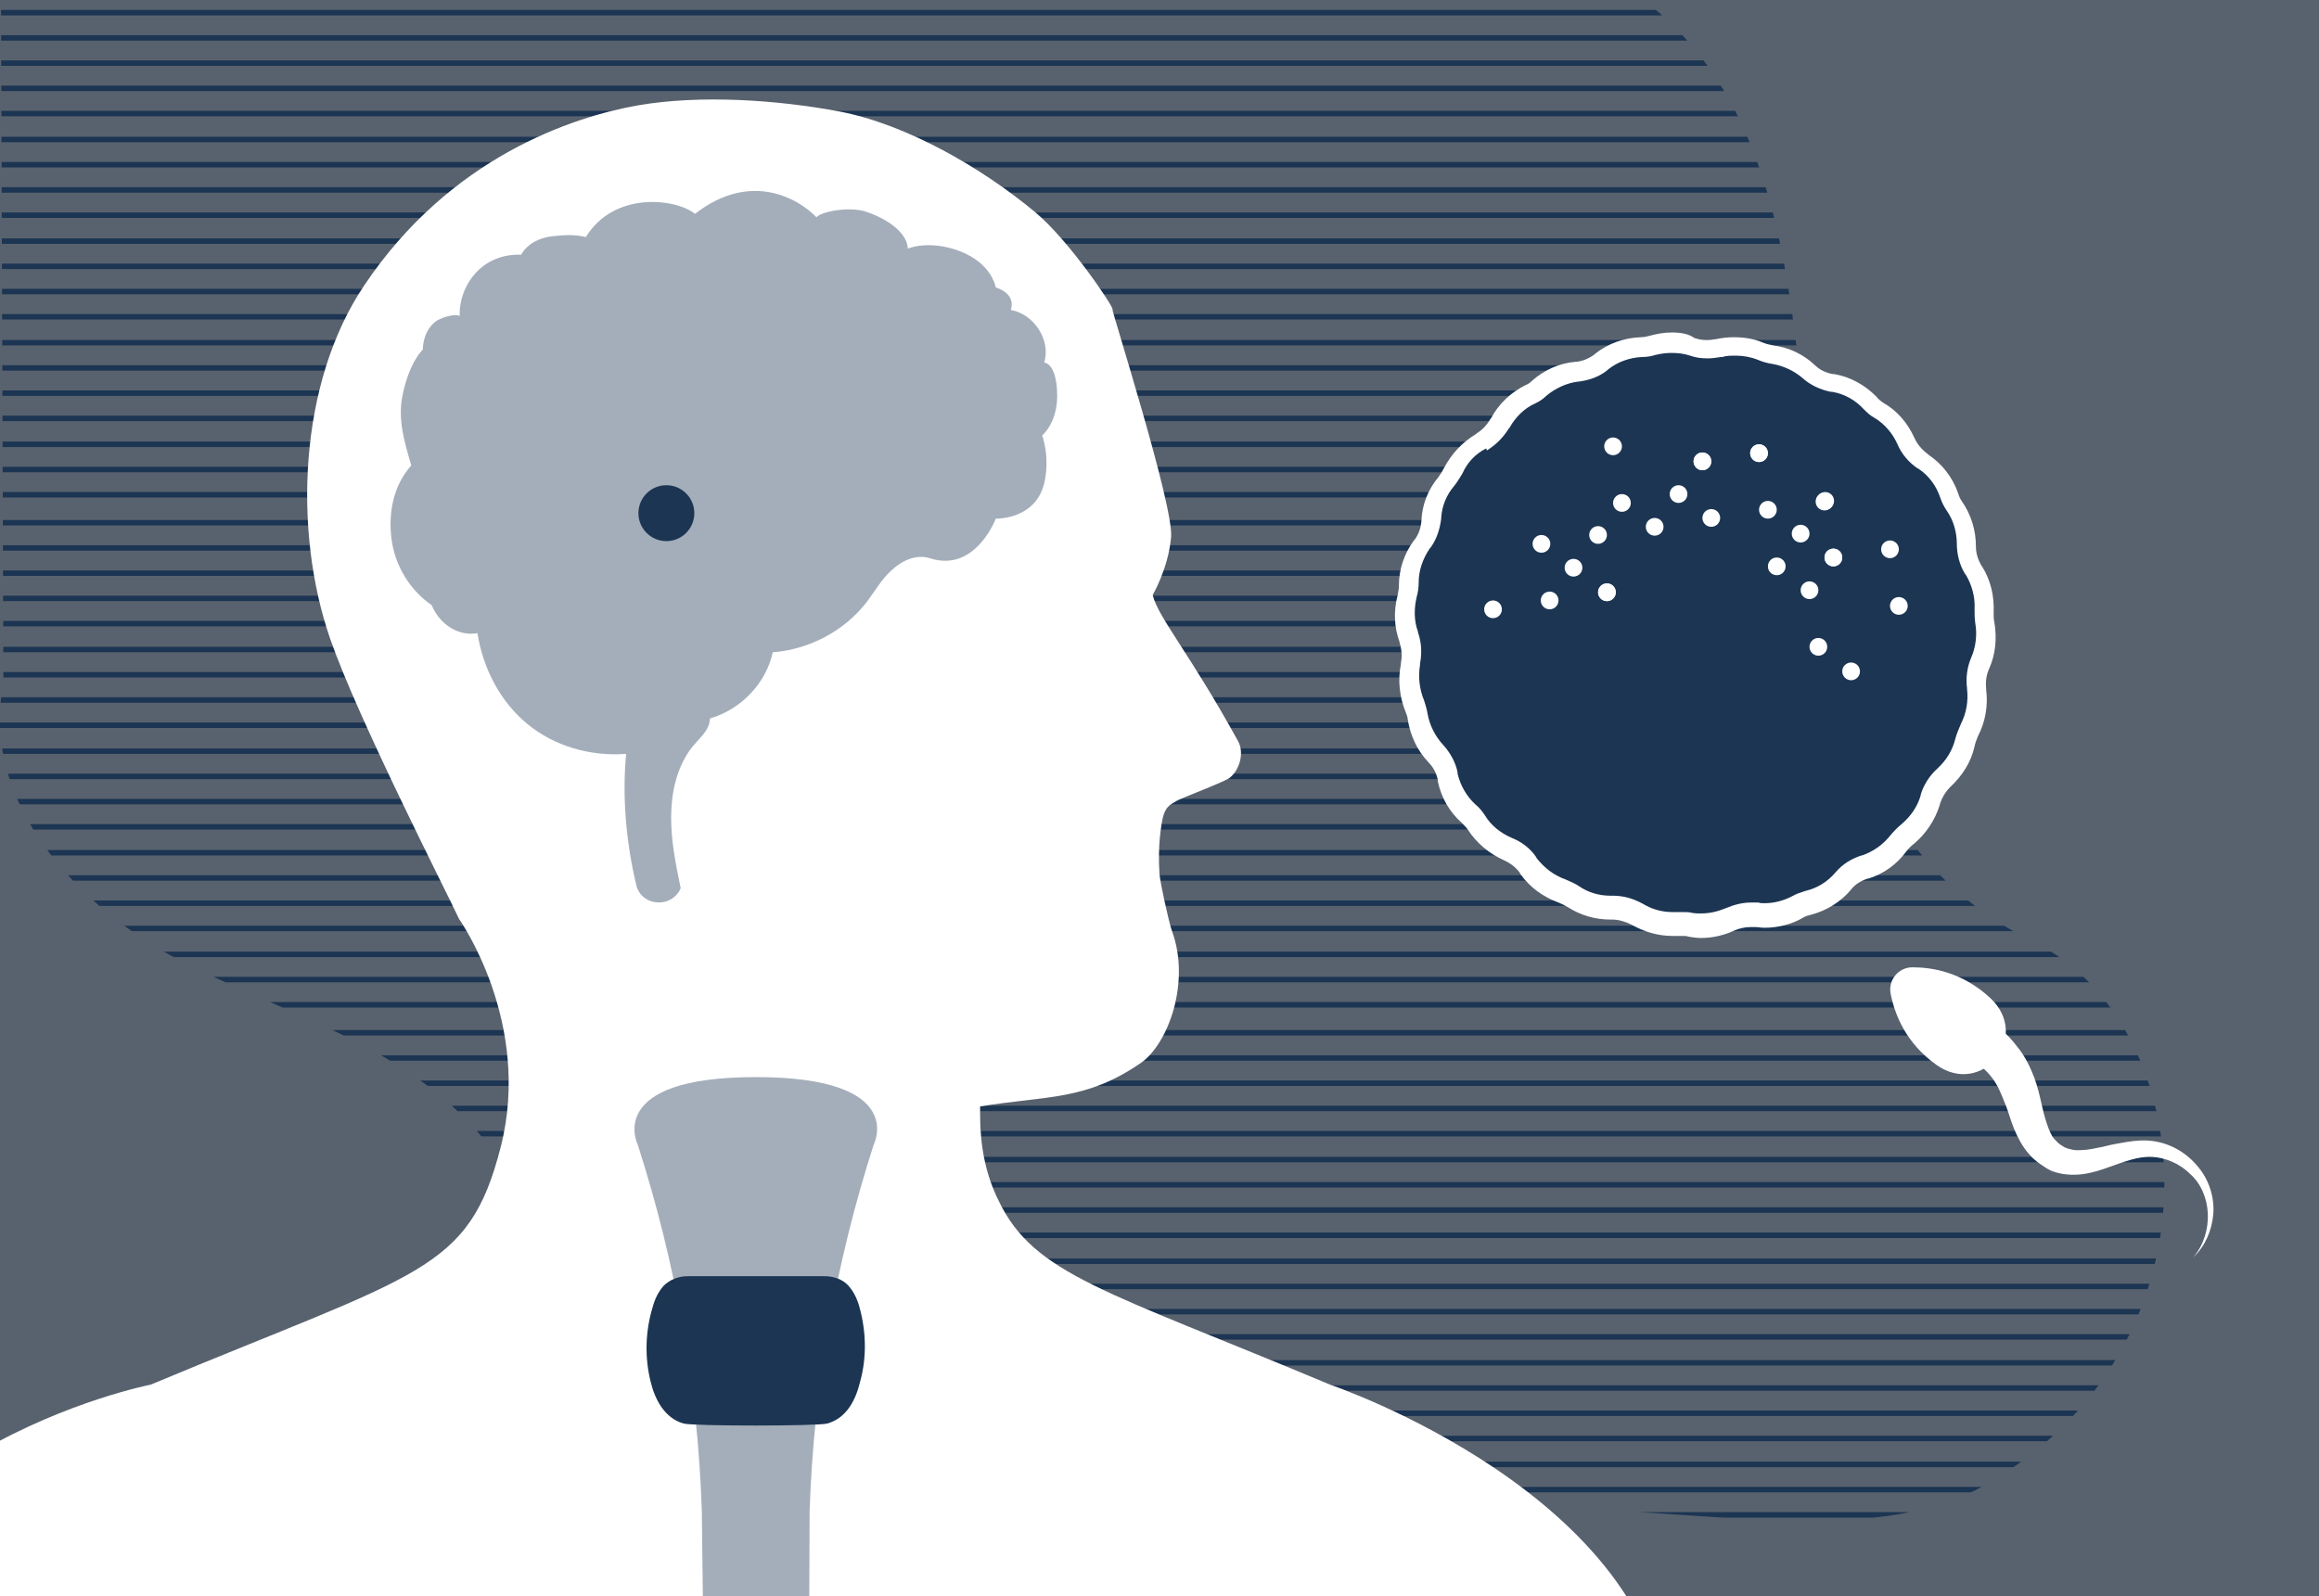 ﻿<?xml version="1.0" encoding="utf-8"?>
<!-- Generator: Adobe Illustrator 25.1.0, SVG Export Plug-In . SVG Version: 6.00 Build 0)  -->
<svg version="1.1" id="Vrstva_1" xmlns="http://www.w3.org/2000/svg" xmlns:xlink="http://www.w3.org/1999/xlink" x="0px" y="0px" viewBox="0 0 340 260" style="enable-background:new 0 0 340 260;" xml:space="preserve" width="700" height="482" preserveAspectRatio="xMidYMid slice">
<rect x="0" y="0" width="340" height="260" fill="#808080" stroke="none"/>
<style type="text/css">
	.st0{opacity:0.4;}
	.st1{fill:#1C3553;}
	.st2{clip-path:url(#SVGID_2_);}
	.st3{fill:none;}
	.st4{clip-path:url(#SVGID_4_);}
	.st5{fill:#FFFFFF;}
	.st6{clip-path:url(#SVGID_6_);fill:none;}
	.st7{opacity:0.4;clip-path:url(#SVGID_8_);}
	.st8{opacity:0.4;clip-path:url(#SVGID_10_);fill:#1C3553;enable-background:new    ;}
	.st9{clip-path:url(#SVGID_12_);fill:#1C3553;}
	.st10{clip-path:url(#SVGID_14_);fill:#1C3553;}
</style>
<g class="st0">
	<rect y="0" class="st1" width="340" height="260" />
</g>
<g>
	<g>
		<defs>
			<path id="SVGID_1_" d="M0.5,113.2c-3.5,17.3,11,32.9,25.9,40.6s32.1,12.1,43.5,25c13.3,15.1,15.4,38.5,28.7,53.5     c9.1,10.2,22.4,15.2,35.5,16.5s27.9,3.5,39.4-3.1c43-24.7,90.8,0,117.4-14.9c35.9-20.3,32.1-67.5,7.3-79.7     c-65.8-32.4,8.3-151-106.3-151L0.1,0L0.5,113.2z" />
		</defs>
		<clipPath id="SVGID_2_">
			<use xlink:href="#SVGID_1_" style="overflow:visible;" />
		</clipPath>
		<g class="st2">
			<rect x="-5.1" y="-60.9" class="st3" width="72" height="74.8" />
			<g>
				<polygon class="st1" points="355.3,-60.4 354.5,-60.4 283.3,-60.4 282.5,-60.4 211.3,-60.4 210.5,-60.4 139.3,-60.4       139.3,-60.4 138.5,-60.4 67.3,-60.4 66.5,-60.4 66.5,-60.4 -4.7,-60.4 -5.5,-60.4 -77.5,-60.4 -77.5,-59.6 -5.5,-59.6       -4.7,-59.6 66.5,-59.6 66.5,-59.6 67.3,-59.6 138.5,-59.6 139.3,-59.6 139.3,-59.6 210.5,-59.6 211.3,-59.6 282.5,-59.6       283.3,-59.6 354.5,-59.6 355.3,-59.6 427.3,-59.6 427.3,-60.4     " />
				<polygon class="st1" points="354.5,305.8 283.3,305.8 282.5,305.8 211.3,305.8 210.5,305.8 139.3,305.8 139.3,305.8       138.5,305.8 67.3,305.8 66.5,305.8 66.5,305.8 -4.7,305.8 -5.5,305.8 -77.5,305.8 -77.5,306.6 -5.5,306.6 -4.7,306.6       66.5,306.6 66.5,306.6 67.3,306.6 138.5,306.6 139.3,306.6 139.3,306.6 210.5,306.6 211.3,306.6 282.5,306.6 283.3,306.6       354.5,306.6 355.3,306.6 427.3,306.6 427.3,305.8 355.3,305.8     " />
				<polygon class="st1" points="354.5,302.1 283.3,302.1 282.5,302.1 211.3,302.1 210.5,302.1 139.3,302.1 139.3,302.1       138.5,302.1 67.3,302.1 66.5,302.1 66.5,302.1 -4.7,302.1 -5.5,302.1 -77.5,302.1 -77.5,302.9 -5.5,302.9 -4.7,302.9       66.5,302.9 66.5,302.9 67.3,302.9 138.5,302.9 139.3,302.9 139.3,302.9 210.5,302.9 211.3,302.9 282.5,302.9 283.3,302.9       354.5,302.9 355.3,302.9 427.3,302.9 427.3,302.1 355.3,302.1     " />
				<polygon class="st1" points="354.5,298.3 283.3,298.3 282.5,298.3 211.3,298.3 210.5,298.3 139.3,298.3 139.3,298.3       138.5,298.3 67.3,298.3 66.5,298.3 66.5,298.3 -4.7,298.3 -5.5,298.3 -77.5,298.3 -77.5,299.1 -5.5,299.1 -4.7,299.1       66.5,299.1 66.5,299.1 67.3,299.1 138.5,299.1 139.3,299.1 139.3,299.1 210.5,299.1 211.3,299.1 282.5,299.1 283.3,299.1       354.5,299.1 355.3,299.1 427.3,299.1 427.3,298.3 355.3,298.3     " />
				<polygon class="st1" points="354.5,294.6 283.3,294.6 282.5,294.6 211.3,294.6 210.5,294.6 139.3,294.6 139.3,294.6       138.5,294.6 67.3,294.6 66.5,294.6 66.5,294.6 -4.7,294.6 -5.5,294.6 -77.5,294.6 -77.5,295.4 -5.5,295.4 -4.7,295.4       66.5,295.4 66.5,295.4 67.3,295.4 138.5,295.4 139.3,295.4 139.3,295.4 210.5,295.4 211.3,295.4 282.5,295.4 283.3,295.4       354.5,295.4 355.3,295.4 427.3,295.4 427.3,294.6 355.3,294.6     " />
				<polygon class="st1" points="354.5,290.9 283.3,290.9 282.5,290.9 211.3,290.9 210.5,290.9 139.3,290.9 139.3,290.9       138.5,290.9 67.3,290.9 66.5,290.9 66.5,290.9 -4.7,290.9 -5.5,290.9 -77.5,290.9 -77.5,291.7 -5.5,291.7 -4.7,291.7       66.5,291.7 66.5,291.7 67.3,291.7 138.5,291.7 139.3,291.7 139.3,291.7 210.5,291.7 211.3,291.7 282.5,291.7 283.3,291.7       354.5,291.7 355.3,291.7 427.3,291.7 427.3,290.9 355.3,290.9     " />
				<polygon class="st1" points="354.5,287.2 283.3,287.2 282.5,287.2 211.3,287.2 210.5,287.2 139.3,287.2 139.3,287.2       138.5,287.2 67.3,287.2 66.5,287.2 66.5,287.2 -4.7,287.2 -5.5,287.2 -77.5,287.2 -77.5,288 -5.5,288 -4.7,288 66.5,288       66.5,288 67.3,288 138.5,288 139.3,288 139.3,288 210.5,288 211.3,288 282.5,288 283.3,288 354.5,288 355.3,288 427.3,288       427.3,287.2 355.3,287.2     " />
				<polygon class="st1" points="354.5,283.4 283.3,283.4 282.5,283.4 211.3,283.4 210.5,283.4 139.3,283.4 139.3,283.4       138.5,283.4 67.3,283.4 66.5,283.4 66.5,283.4 -4.7,283.4 -5.5,283.4 -77.5,283.4 -77.5,284.2 -5.5,284.2 -4.7,284.2       66.5,284.2 66.5,284.2 67.3,284.2 138.5,284.2 139.3,284.2 139.3,284.2 210.5,284.2 211.3,284.2 282.5,284.2 283.3,284.2       354.5,284.2 355.3,284.2 427.3,284.2 427.3,283.4 355.3,283.4     " />
				<polygon class="st1" points="354.5,279.7 283.3,279.7 282.5,279.7 211.3,279.7 210.5,279.7 139.3,279.7 139.3,279.7       138.5,279.7 67.3,279.7 66.5,279.7 66.5,279.7 -4.7,279.7 -5.5,279.7 -77.5,279.7 -77.5,280.5 -5.5,280.5 -4.7,280.5       66.5,280.5 66.5,280.5 67.3,280.5 138.5,280.5 139.3,280.5 139.3,280.5 210.5,280.5 211.3,280.5 282.5,280.5 283.3,280.5       354.5,280.5 355.3,280.5 427.3,280.5 427.3,279.7 355.3,279.7     " />
				<polygon class="st1" points="354.5,276 283.3,276 282.5,276 211.3,276 210.5,276 139.3,276 139.3,276 138.5,276 67.3,276       66.5,276 66.5,276 -4.7,276 -5.5,276 -77.5,276 -77.5,276.8 -5.5,276.8 -4.7,276.8 66.5,276.8 66.5,276.8 67.3,276.8       138.5,276.8 139.3,276.8 139.3,276.8 210.5,276.8 211.3,276.8 282.5,276.8 283.3,276.8 354.5,276.8 355.3,276.8 427.3,276.8       427.3,276 355.3,276     " />
				<polygon class="st1" points="354.5,272.3 283.3,272.3 282.5,272.3 211.3,272.3 210.5,272.3 139.3,272.3 139.3,272.3       138.5,272.3 67.3,272.3 66.5,272.3 66.5,272.3 -4.7,272.3 -5.5,272.3 -77.5,272.3 -77.5,273.1 -5.5,273.1 -4.7,273.1       66.5,273.1 66.5,273.1 67.3,273.1 138.5,273.1 139.3,273.1 139.3,273.1 210.5,273.1 211.3,273.1 282.5,273.1 283.3,273.1       354.5,273.1 355.3,273.1 427.3,273.1 427.3,272.3 355.3,272.3     " />
				<polygon class="st1" points="354.5,268.5 283.3,268.5 282.5,268.5 211.3,268.5 210.5,268.5 139.3,268.5 139.3,268.5       138.5,268.5 67.3,268.5 66.5,268.5 66.5,268.5 -4.7,268.5 -5.5,268.5 -77.5,268.5 -77.5,269.3 -5.5,269.3 -4.7,269.3       66.5,269.3 66.5,269.3 67.3,269.3 138.5,269.3 139.3,269.3 139.3,269.3 210.5,269.3 211.3,269.3 282.5,269.3 283.3,269.3       354.5,269.3 355.3,269.3 427.3,269.3 427.3,268.5 355.3,268.5     " />
				<polygon class="st1" points="354.5,264.8 283.3,264.8 282.5,264.8 211.3,264.8 210.5,264.8 139.3,264.8 139.3,264.8       138.5,264.8 67.3,264.8 66.5,264.8 66.5,264.8 -4.7,264.8 -5.5,264.8 -77.5,264.8 -77.5,265.6 -5.5,265.6 -4.7,265.6       66.5,265.6 66.5,265.6 67.3,265.6 138.5,265.6 139.3,265.6 139.3,265.6 210.5,265.6 211.3,265.6 282.5,265.6 283.3,265.6       354.5,265.6 355.3,265.6 427.3,265.6 427.3,264.8 355.3,264.8     " />
				<polygon class="st1" points="354.5,261.1 283.3,261.1 282.5,261.1 211.3,261.1 210.5,261.1 139.3,261.1 139.3,261.1       138.5,261.1 67.3,261.1 66.5,261.1 66.5,261.1 -4.7,261.1 -5.5,261.1 -77.5,261.1 -77.5,261.9 -5.5,261.9 -4.7,261.9       66.5,261.9 66.5,261.9 67.3,261.9 138.5,261.9 139.3,261.9 139.3,261.9 210.5,261.9 211.3,261.9 282.5,261.9 283.3,261.9       354.5,261.9 355.3,261.9 427.3,261.9 427.3,261.1 355.3,261.1     " />
				<polygon class="st1" points="354.5,257.4 283.3,257.4 282.5,257.4 211.3,257.4 210.5,257.4 139.3,257.4 139.3,257.4       138.5,257.4 67.3,257.4 66.5,257.4 66.5,257.4 -4.7,257.4 -5.5,257.4 -77.5,257.4 -77.5,258.2 -5.5,258.2 -4.7,258.2       66.5,258.2 66.5,258.2 67.3,258.2 138.5,258.2 139.3,258.2 139.3,258.2 210.5,258.2 211.3,258.2 282.5,258.2 283.3,258.2       354.5,258.2 355.3,258.2 427.3,258.2 427.3,257.4 355.3,257.4     " />
				<polygon class="st1" points="354.5,253.6 283.3,253.6 282.5,253.6 211.3,253.6 210.5,253.6 139.3,253.6 139.3,253.6       138.5,253.6 67.3,253.6 66.5,253.6 66.5,253.6 -4.7,253.6 -5.5,253.6 -77.5,253.6 -77.5,254.4 -5.5,254.4 -4.7,254.4       66.5,254.4 66.5,254.4 67.3,254.4 138.5,254.4 139.3,254.4 139.3,254.4 210.5,254.4 211.3,254.4 282.5,254.4 283.3,254.4       354.5,254.4 355.3,254.4 427.3,254.4 427.3,253.6 355.3,253.6     " />
				<polygon class="st1" points="354.5,249.9 283.3,249.9 282.5,249.9 211.3,249.9 210.5,249.9 139.3,249.9 139.3,249.9       138.5,249.9 67.3,249.9 66.5,249.9 66.5,249.9 -4.7,249.9 -5.5,249.9 -77.5,249.9 -77.5,250.7 -5.5,250.7 -4.7,250.7       66.5,250.7 66.5,250.7 67.3,250.7 138.5,250.7 139.3,250.7 139.3,250.7 210.5,250.7 211.3,250.7 282.5,250.7 283.3,250.7       354.5,250.7 355.3,250.7 427.3,250.7 427.3,249.9 355.3,249.9     " />
				<polygon class="st1" points="354.5,246.2 283.3,246.2 282.5,246.2 211.3,246.2 210.5,246.2 139.3,246.2 139.3,246.2       138.5,246.2 67.3,246.2 66.5,246.2 66.5,246.2 -4.7,246.2 -5.5,246.2 -77.5,246.2 -77.5,247 -5.5,247 -4.7,247 66.5,247       66.5,247 67.3,247 138.5,247 139.3,247 139.3,247 210.5,247 211.3,247 282.5,247 283.3,247 354.5,247 355.3,247 427.3,247       427.3,246.2 355.3,246.2     " />
				<polygon class="st1" points="354.5,242.5 283.3,242.5 282.5,242.5 211.3,242.5 210.5,242.5 139.3,242.5 139.3,242.5       138.5,242.5 67.3,242.5 66.5,242.5 66.5,242.5 -4.7,242.5 -5.5,242.5 -77.5,242.5 -77.5,243.3 -5.5,243.3 -4.7,243.3       66.5,243.3 66.5,243.3 67.3,243.3 138.5,243.3 139.3,243.3 139.3,243.3 210.5,243.3 211.3,243.3 282.5,243.3 283.3,243.3       354.5,243.3 355.3,243.3 427.3,243.3 427.3,242.5 355.3,242.5     " />
				<polygon class="st1" points="354.5,238.8 283.3,238.8 282.5,238.8 211.3,238.8 210.5,238.8 139.3,238.8 139.3,238.8       138.5,238.8 67.3,238.8 66.5,238.8 66.5,238.8 -4.7,238.8 -5.5,238.8 -77.5,238.8 -77.5,239.6 -5.5,239.6 -4.7,239.6       66.5,239.6 66.5,239.6 67.3,239.6 138.5,239.6 139.3,239.6 139.3,239.6 210.5,239.6 211.3,239.6 282.5,239.6 283.3,239.6       354.5,239.6 355.3,239.6 427.3,239.6 427.3,238.8 355.3,238.8     " />
				<polygon class="st1" points="283,309.5 211.8,309.5 211,309.5 139.8,309.5 139,309.5 67.8,309.5 67,309.5 67,309.5 -4.2,309.5       -5,309.5 -77,309.5 -77,310.3 -5,310.3 -4.2,310.3 67,310.3 67,310.3 67.8,310.3 139,310.3 139.8,310.3 211,310.3 211.8,310.3       283,310.3 283.8,310.3 355.8,310.3 355.8,309.5 283.8,309.5     " />
				<polygon class="st1" points="354.5,231 283.3,231 282.5,231 211.3,231 210.5,231 139.3,231 139.3,231 138.5,231 67.3,231       66.5,231 66.5,231 -4.7,231 -5.5,231 -77.5,231 -77.5,231.8 -5.5,231.8 -4.7,231.8 66.5,231.8 66.5,231.8 67.3,231.8       138.5,231.8 139.3,231.8 139.3,231.8 210.5,231.8 211.3,231.8 282.5,231.8 283.3,231.8 354.5,231.8 355.3,231.8 427.3,231.8       427.3,231 355.3,231     " />
				<polygon class="st1" points="354.5,227.3 283.3,227.3 282.5,227.3 211.3,227.3 210.5,227.3 139.3,227.3 139.3,227.3       138.5,227.3 67.3,227.3 66.5,227.3 66.5,227.3 -4.7,227.3 -5.5,227.3 -77.5,227.3 -77.5,228.1 -5.5,228.1 -4.7,228.1       66.5,228.1 66.5,228.1 67.3,228.1 138.5,228.1 139.3,228.1 139.3,228.1 210.5,228.1 211.3,228.1 282.5,228.1 283.3,228.1       354.5,228.1 355.3,228.1 427.3,228.1 427.3,227.3 355.3,227.3     " />
				<polygon class="st1" points="354.5,223.5 283.3,223.5 282.5,223.5 211.3,223.5 210.5,223.5 139.3,223.5 139.3,223.5       138.5,223.5 67.3,223.5 66.5,223.5 66.5,223.5 -4.7,223.5 -5.5,223.5 -77.5,223.5 -77.5,224.3 -5.5,224.3 -4.7,224.3       66.5,224.3 66.5,224.3 67.3,224.3 138.5,224.3 139.3,224.3 139.3,224.3 210.5,224.3 211.3,224.3 282.5,224.3 283.3,224.3       354.5,224.3 355.3,224.3 427.3,224.3 427.3,223.5 355.3,223.5     " />
				<polygon class="st1" points="354.5,219.8 283.3,219.8 282.5,219.8 211.3,219.8 210.5,219.8 139.3,219.8 139.3,219.8       138.5,219.8 67.3,219.8 66.5,219.8 66.5,219.8 -4.7,219.8 -5.5,219.8 -77.5,219.8 -77.5,220.6 -5.5,220.6 -4.7,220.6       66.5,220.6 66.5,220.6 67.3,220.6 138.5,220.6 139.3,220.6 139.3,220.6 210.5,220.6 211.3,220.6 282.5,220.6 283.3,220.6       354.5,220.6 355.3,220.6 427.3,220.6 427.3,219.8 355.3,219.8     " />
				<polygon class="st1" points="354.5,216.1 283.3,216.1 282.5,216.1 211.3,216.1 210.5,216.1 139.3,216.1 139.3,216.1       138.5,216.1 67.3,216.1 66.5,216.1 66.5,216.1 -4.7,216.1 -5.5,216.1 -77.5,216.1 -77.5,216.9 -5.5,216.9 -4.7,216.9       66.5,216.9 66.5,216.9 67.3,216.9 138.5,216.9 139.3,216.9 139.3,216.9 210.5,216.9 211.3,216.9 282.5,216.9 283.3,216.9       354.5,216.9 355.3,216.9 427.3,216.9 427.3,216.1 355.3,216.1     " />
				<polygon class="st1" points="354.5,212.4 283.3,212.4 282.5,212.4 211.3,212.4 210.5,212.4 139.3,212.4 139.3,212.4       138.5,212.4 67.3,212.4 66.5,212.4 66.5,212.4 -4.7,212.4 -5.5,212.4 -77.5,212.4 -77.5,213.2 -5.5,213.2 -4.7,213.2       66.5,213.2 66.5,213.2 67.3,213.2 138.5,213.2 139.3,213.2 139.3,213.2 210.5,213.2 211.3,213.2 282.5,213.2 283.3,213.2       354.5,213.2 355.3,213.2 427.3,213.2 427.3,212.4 355.3,212.4     " />
				<polygon class="st1" points="354.5,208.6 283.3,208.6 282.5,208.6 211.3,208.6 210.5,208.6 139.3,208.6 139.3,208.6       138.5,208.6 67.3,208.6 66.5,208.6 66.5,208.6 -4.7,208.6 -5.5,208.6 -77.5,208.6 -77.5,209.4 -5.5,209.4 -4.7,209.4       66.5,209.4 66.5,209.4 67.3,209.4 138.5,209.4 139.3,209.4 139.3,209.4 210.5,209.4 211.3,209.4 282.5,209.4 283.3,209.4       354.5,209.4 355.3,209.4 427.3,209.4 427.3,208.6 355.3,208.6     " />
				<polygon class="st1" points="354.5,204.9 283.3,204.9 282.5,204.9 211.3,204.9 210.5,204.9 139.3,204.9 139.3,204.9       138.5,204.9 67.3,204.9 66.5,204.9 66.5,204.9 -4.7,204.9 -5.5,204.9 -77.5,204.9 -77.5,205.7 -5.5,205.7 -4.7,205.7       66.5,205.7 66.5,205.7 67.3,205.7 138.5,205.7 139.3,205.7 139.3,205.7 210.5,205.7 211.3,205.7 282.5,205.7 283.3,205.7       354.5,205.7 355.3,205.7 427.3,205.7 427.3,204.9 355.3,204.9     " />
				<polygon class="st1" points="354.5,201.2 283.3,201.2 282.5,201.2 211.3,201.2 210.5,201.2 139.3,201.2 139.3,201.2       138.5,201.2 67.3,201.2 66.5,201.2 66.5,201.2 -4.7,201.2 -5.5,201.2 -77.5,201.2 -77.5,202 -5.5,202 -4.7,202 66.5,202       66.5,202 67.3,202 138.5,202 139.3,202 139.3,202 210.5,202 211.3,202 282.5,202 283.3,202 354.5,202 355.3,202 427.3,202       427.3,201.2 355.3,201.2     " />
				<polygon class="st1" points="354.5,197.5 283.3,197.5 282.5,197.5 211.3,197.5 210.5,197.5 139.3,197.5 139.3,197.5       138.5,197.5 67.3,197.5 66.5,197.5 66.5,197.5 -4.7,197.5 -5.5,197.5 -77.5,197.5 -77.5,198.3 -5.5,198.3 -4.7,198.3       66.5,198.3 66.5,198.3 67.3,198.3 138.5,198.3 139.3,198.3 139.3,198.3 210.5,198.3 211.3,198.3 282.5,198.3 283.3,198.3       354.5,198.3 355.3,198.3 427.3,198.3 427.3,197.5 355.3,197.5     " />
				<polygon class="st1" points="354.5,193.7 283.3,193.7 282.5,193.7 211.3,193.7 210.5,193.7 139.3,193.7 139.3,193.7       138.5,193.7 67.3,193.7 66.5,193.7 66.5,193.7 -4.7,193.7 -5.5,193.7 -77.5,193.7 -77.5,194.5 -5.5,194.5 -4.7,194.5       66.5,194.5 66.5,194.5 67.3,194.5 138.5,194.5 139.3,194.5 139.3,194.5 210.5,194.5 211.3,194.5 282.5,194.5 283.3,194.5       354.5,194.5 355.3,194.5 427.3,194.5 427.3,193.7 355.3,193.7     " />
				<polygon class="st1" points="354.5,190 283.3,190 282.5,190 211.3,190 210.5,190 139.3,190 139.3,190 138.5,190 67.3,190       66.5,190 66.5,190 -4.7,190 -5.5,190 -77.5,190 -77.5,190.8 -5.5,190.8 -4.7,190.8 66.5,190.8 66.5,190.8 67.3,190.8       138.5,190.8 139.3,190.8 139.3,190.8 210.5,190.8 211.3,190.8 282.5,190.8 283.3,190.8 354.5,190.8 355.3,190.8 427.3,190.8       427.3,190 355.3,190     " />
				<polygon class="st1" points="354.5,186.3 283.3,186.3 282.5,186.3 211.3,186.3 210.5,186.3 139.3,186.3 139.3,186.3       138.5,186.3 67.3,186.3 66.5,186.3 66.5,186.3 -4.7,186.3 -5.5,186.3 -77.5,186.3 -77.5,187.1 -5.5,187.1 -4.7,187.1       66.5,187.1 66.5,187.1 67.3,187.1 138.5,187.1 139.3,187.1 139.3,187.1 210.5,187.1 211.3,187.1 282.5,187.1 283.3,187.1       354.5,187.1 355.3,187.1 427.3,187.1 427.3,186.3 355.3,186.3     " />
				<polygon class="st1" points="354.5,182.6 283.3,182.6 282.5,182.6 211.3,182.6 210.5,182.6 139.3,182.6 139.3,182.6       138.5,182.6 67.3,182.6 66.5,182.6 66.5,182.6 -4.7,182.6 -5.5,182.6 -77.5,182.6 -77.5,183.4 -5.5,183.4 -4.7,183.4       66.5,183.4 66.5,183.4 67.3,183.4 138.5,183.4 139.3,183.4 139.3,183.4 210.5,183.4 211.3,183.4 282.5,183.4 283.3,183.4       354.5,183.4 355.3,183.4 427.3,183.4 427.3,182.6 355.3,182.6     " />
				<polygon class="st1" points="354.5,178.8 283.3,178.8 282.5,178.8 211.3,178.8 210.5,178.8 139.3,178.8 139.3,178.8       138.5,178.8 67.3,178.8 66.5,178.8 66.5,178.8 -4.7,178.8 -5.5,178.8 -77.5,178.8 -77.5,179.6 -5.5,179.6 -4.7,179.6       66.5,179.6 66.5,179.6 67.3,179.6 138.5,179.6 139.3,179.6 139.3,179.6 210.5,179.6 211.3,179.6 282.5,179.6 283.3,179.6       354.5,179.6 355.3,179.6 427.3,179.6 427.3,178.8 355.3,178.8     " />
				<polygon class="st1" points="354.5,175.1 283.3,175.1 282.5,175.1 211.3,175.1 210.5,175.1 139.3,175.1 139.3,175.1       138.5,175.1 67.3,175.1 66.5,175.1 66.5,175.1 -4.7,175.1 -5.5,175.1 -77.5,175.1 -77.5,175.9 -5.5,175.9 -4.7,175.9       66.5,175.9 66.5,175.9 67.3,175.9 138.5,175.9 139.3,175.9 139.3,175.9 210.5,175.9 211.3,175.9 282.5,175.9 283.3,175.9       354.5,175.9 355.3,175.9 427.3,175.9 427.3,175.1 355.3,175.1     " />
				<polygon class="st1" points="354.5,171.4 283.3,171.4 282.5,171.4 211.3,171.4 210.5,171.4 139.3,171.4 139.3,171.4       138.5,171.4 67.3,171.4 66.5,171.4 66.5,171.4 -4.7,171.4 -5.5,171.4 -77.5,171.4 -77.5,172.2 -5.5,172.2 -4.7,172.2       66.5,172.2 66.5,172.2 67.3,172.2 138.5,172.2 139.3,172.2 139.3,172.2 210.5,172.2 211.3,172.2 282.5,172.2 283.3,172.2       354.5,172.2 355.3,172.2 427.3,172.2 427.3,171.4 355.3,171.4     " />
				<polygon class="st1" points="354.5,167.7 283.3,167.7 282.5,167.7 211.3,167.7 210.5,167.7 139.3,167.7 139.3,167.7       138.5,167.7 67.3,167.7 66.5,167.7 66.5,167.7 -4.7,167.7 -5.5,167.7 -77.5,167.7 -77.5,168.5 -5.5,168.5 -4.7,168.5       66.5,168.5 66.5,168.5 67.3,168.5 138.5,168.5 139.3,168.5 139.3,168.5 210.5,168.5 211.3,168.5 282.5,168.5 283.3,168.5       354.5,168.5 355.3,168.5 427.3,168.5 427.3,167.7 355.3,167.7     " />
				<polygon class="st1" points="354.5,164 283.3,164 282.5,164 211.3,164 210.5,164 139.3,164 139.3,164 138.5,164 67.3,164       66.5,164 66.5,164 -4.7,164 -5.5,164 -77.5,164 -77.5,164.8 -5.5,164.8 -4.7,164.8 66.5,164.8 66.5,164.8 67.3,164.8       138.5,164.8 139.3,164.8 139.3,164.8 210.5,164.8 211.3,164.8 282.5,164.8 283.3,164.8 354.5,164.8 355.3,164.8 427.3,164.8       427.3,164 355.3,164     " />
				<polygon class="st1" points="354.5,156.2 283.3,156.2 282.5,156.2 211.3,156.2 210.5,156.2 139.3,156.2 139.3,156.2       138.5,156.2 67.3,156.2 66.5,156.2 66.5,156.2 -4.7,156.2 -5.5,156.2 -77.5,156.2 -77.5,157 -5.5,157 -4.7,157 66.5,157       66.5,157 67.3,157 138.5,157 139.3,157 139.3,157 210.5,157 211.3,157 282.5,157 283.3,157 354.5,157 355.3,157 427.3,157       427.3,156.2 355.3,156.2     " />
				<polygon class="st1" points="354.5,152.5 283.3,152.5 282.5,152.5 211.3,152.5 210.5,152.5 139.3,152.5 139.3,152.5       138.5,152.5 67.3,152.5 66.5,152.5 66.5,152.5 -4.7,152.5 -5.5,152.5 -77.5,152.5 -77.5,153.3 -5.5,153.3 -4.7,153.3       66.5,153.3 66.5,153.3 67.3,153.3 138.5,153.3 139.3,153.3 139.3,153.3 210.5,153.3 211.3,153.3 282.5,153.3 283.3,153.3       354.5,153.3 355.3,153.3 427.3,153.3 427.3,152.5 355.3,152.5     " />
				<polygon class="st1" points="354.5,148.7 283.3,148.7 282.5,148.7 211.3,148.7 210.5,148.7 139.3,148.7 139.3,148.7       138.5,148.7 67.3,148.7 66.5,148.7 66.5,148.7 -4.7,148.7 -5.5,148.7 -77.5,148.7 -77.5,149.5 -5.5,149.5 -4.7,149.5       66.5,149.5 66.5,149.5 67.3,149.5 138.5,149.5 139.3,149.5 139.3,149.5 210.5,149.5 211.3,149.5 282.5,149.5 283.3,149.5       354.5,149.5 355.3,149.5 427.3,149.5 427.3,148.7 355.3,148.7     " />
				<polygon class="st1" points="354.5,145 283.3,145 282.5,145 211.3,145 210.5,145 139.3,145 139.3,145 138.5,145 67.3,145       66.5,145 66.5,145 -4.7,145 -5.5,145 -77.5,145 -77.5,145.8 -5.5,145.8 -4.7,145.8 66.5,145.8 66.5,145.8 67.3,145.8       138.5,145.8 139.3,145.8 139.3,145.8 210.5,145.8 211.3,145.8 282.5,145.8 283.3,145.8 354.5,145.8 355.3,145.8 427.3,145.8       427.3,145 355.3,145     " />
				<polygon class="st1" points="354.5,141.3 283.3,141.3 282.5,141.3 211.3,141.3 210.5,141.3 139.3,141.3 139.3,141.3       138.5,141.3 67.3,141.3 66.5,141.3 66.5,141.3 -4.7,141.3 -5.5,141.3 -77.5,141.3 -77.5,142.1 -5.5,142.1 -4.7,142.1       66.5,142.1 66.5,142.1 67.3,142.1 138.5,142.1 139.3,142.1 139.3,142.1 210.5,142.1 211.3,142.1 282.5,142.1 283.3,142.1       354.5,142.1 355.3,142.1 427.3,142.1 427.3,141.3 355.3,141.3     " />
				<polygon class="st1" points="354.5,137.6 283.3,137.6 282.5,137.6 211.3,137.6 210.5,137.6 139.3,137.6 139.3,137.6       138.5,137.6 67.3,137.6 66.5,137.6 66.5,137.6 -4.7,137.6 -5.5,137.6 -77.5,137.6 -77.5,138.4 -5.5,138.4 -4.7,138.4       66.5,138.4 66.5,138.4 67.3,138.4 138.5,138.4 139.3,138.4 139.3,138.4 210.5,138.4 211.3,138.4 282.5,138.4 283.3,138.4       354.5,138.4 355.3,138.4 427.3,138.4 427.3,137.6 355.3,137.6     " />
				<polygon class="st1" points="354.5,133.8 283.3,133.8 282.5,133.8 211.3,133.8 210.5,133.8 139.3,133.8 139.3,133.8       138.5,133.8 67.3,133.8 66.5,133.8 66.5,133.8 -4.7,133.8 -5.5,133.8 -77.5,133.8 -77.5,134.6 -5.5,134.6 -4.7,134.6       66.5,134.6 66.5,134.6 67.3,134.6 138.5,134.6 139.3,134.6 139.3,134.6 210.5,134.6 211.3,134.6 282.5,134.6 283.3,134.6       354.5,134.6 355.3,134.6 427.3,134.6 427.3,133.8 355.3,133.8     " />
				<polygon class="st1" points="354.5,130.1 283.3,130.1 282.5,130.1 211.3,130.1 210.5,130.1 139.3,130.1 139.3,130.1       138.5,130.1 67.3,130.1 66.5,130.1 66.5,130.1 -4.7,130.1 -5.5,130.1 -77.5,130.1 -77.5,130.9 -5.5,130.9 -4.7,130.9       66.5,130.9 66.5,130.9 67.3,130.9 138.5,130.9 139.3,130.9 139.3,130.9 210.5,130.9 211.3,130.9 282.5,130.9 283.3,130.9       354.5,130.9 355.3,130.9 427.3,130.9 427.3,130.1 355.3,130.1     " />
				<polygon class="st1" points="354.5,126.4 283.3,126.4 282.5,126.4 211.3,126.4 210.5,126.4 139.3,126.4 139.3,126.4       138.5,126.4 67.3,126.4 66.5,126.4 66.5,126.4 -4.7,126.4 -5.5,126.4 -77.5,126.4 -77.5,127.2 -5.5,127.2 -4.7,127.2       66.5,127.2 66.5,127.2 67.3,127.2 138.5,127.2 139.3,127.2 139.3,127.2 210.5,127.2 211.3,127.2 282.5,127.2 283.3,127.2       354.5,127.2 355.3,127.2 427.3,127.2 427.3,126.4 355.3,126.4     " />
				<polygon class="st1" points="354.5,122.7 283.3,122.7 282.5,122.7 211.3,122.7 210.5,122.7 139.3,122.7 139.3,122.7       138.5,122.7 67.3,122.7 66.5,122.7 66.5,122.7 -4.7,122.7 -5.5,122.7 -77.5,122.7 -77.5,123.5 -5.5,123.5 -4.7,123.5       66.5,123.5 66.5,123.5 67.3,123.5 138.5,123.5 139.3,123.5 139.3,123.5 210.5,123.5 211.3,123.5 282.5,123.5 283.3,123.5       354.5,123.5 355.3,123.5 427.3,123.5 427.3,122.7 355.3,122.7     " />
				<polygon class="st1" points="354.5,118.9 283.3,118.9 282.5,118.9 211.3,118.9 210.5,118.9 139.3,118.9 139.3,118.9       138.5,118.9 67.3,118.9 66.5,118.9 66.5,118.9 -4.7,118.9 -5.5,118.9 -77.5,118.9 -77.5,119.7 -5.5,119.7 -4.7,119.7       66.5,119.7 66.5,119.7 67.3,119.7 138.5,119.7 139.3,119.7 139.3,119.7 210.5,119.7 211.3,119.7 282.5,119.7 283.3,119.7       354.5,119.7 355.3,119.7 427.3,119.7 427.3,118.9 355.3,118.9     " />
				<polygon class="st1" points="354.5,115.2 283.3,115.2 282.5,115.2 211.3,115.2 210.5,115.2 139.3,115.2 139.3,115.2       138.5,115.2 67.3,115.2 66.5,115.2 66.5,115.2 -4.7,115.2 -5.5,115.2 -77.5,115.2 -77.5,116 -5.5,116 -4.7,116 66.5,116       66.5,116 67.3,116 138.5,116 139.3,116 139.3,116 210.5,116 211.3,116 282.5,116 283.3,116 354.5,116 355.3,116 427.3,116       427.3,115.2 355.3,115.2     " />
				<polygon class="st1" points="354.5,111.5 283.3,111.5 282.5,111.5 211.3,111.5 210.5,111.5 139.3,111.5 139.3,111.5       138.5,111.5 67.3,111.5 66.5,111.5 66.5,111.5 -4.7,111.5 -5.5,111.5 -77.5,111.5 -77.5,112.3 -5.5,112.3 -4.7,112.3       66.5,112.3 66.5,112.3 67.3,112.3 138.5,112.3 139.3,112.3 139.3,112.3 210.5,112.3 211.3,112.3 282.5,112.3 283.3,112.3       354.5,112.3 355.3,112.3 427.3,112.3 427.3,111.5 355.3,111.5     " />
				<polygon class="st1" points="354.5,107.8 283.3,107.8 282.5,107.8 211.3,107.8 210.5,107.8 139.3,107.8 139.3,107.8       138.5,107.8 67.3,107.8 66.5,107.8 66.5,107.8 -4.7,107.8 -5.5,107.8 -77.5,107.8 -77.5,108.6 -5.5,108.6 -4.7,108.6       66.5,108.6 66.5,108.6 67.3,108.6 138.5,108.6 139.3,108.6 139.3,108.6 210.5,108.6 211.3,108.6 282.5,108.6 283.3,108.6       354.5,108.6 355.3,108.6 427.3,108.6 427.3,107.8 355.3,107.8     " />
				<polygon class="st1" points="354.5,104 283.3,104 282.5,104 211.3,104 210.5,104 139.3,104 139.3,104 138.5,104 67.3,104       66.5,104 66.5,104 -4.7,104 -5.5,104 -77.5,104 -77.5,104.8 -5.5,104.8 -4.7,104.8 66.5,104.8 66.5,104.8 67.3,104.8       138.5,104.8 139.3,104.8 139.3,104.8 210.5,104.8 211.3,104.8 282.5,104.8 283.3,104.8 354.5,104.8 355.3,104.8 427.3,104.8       427.3,104 355.3,104     " />
				<polygon class="st1" points="354.5,100.3 283.3,100.3 282.5,100.3 211.3,100.3 210.5,100.3 139.3,100.3 139.3,100.3       138.5,100.3 67.3,100.3 66.5,100.3 66.5,100.3 -4.7,100.3 -5.5,100.3 -77.5,100.3 -77.5,101.1 -5.5,101.1 -4.7,101.1       66.5,101.1 66.5,101.1 67.3,101.1 138.5,101.1 139.3,101.1 139.3,101.1 210.5,101.1 211.3,101.1 282.5,101.1 283.3,101.1       354.5,101.1 355.3,101.1 427.3,101.1 427.3,100.3 355.3,100.3     " />
				<polygon class="st1" points="354.5,96.6 283.3,96.6 282.5,96.6 211.3,96.6 210.5,96.6 139.3,96.6 139.3,96.6 138.5,96.6       67.3,96.6 66.5,96.6 66.5,96.6 -4.7,96.6 -5.5,96.6 -77.5,96.6 -77.5,97.4 -5.5,97.4 -4.7,97.4 66.5,97.4 66.5,97.4 67.3,97.4       138.5,97.4 139.3,97.4 139.3,97.4 210.5,97.4 211.3,97.4 282.5,97.4 283.3,97.4 354.5,97.4 355.3,97.4 427.3,97.4 427.3,96.6       355.3,96.6     " />
				<polygon class="st1" points="354.5,92.9 283.3,92.9 282.5,92.9 211.3,92.9 210.5,92.9 139.3,92.9 139.3,92.9 138.5,92.9       67.3,92.9 66.5,92.9 66.5,92.9 -4.7,92.9 -5.5,92.9 -77.5,92.9 -77.5,93.7 -5.5,93.7 -4.7,93.7 66.5,93.7 66.5,93.7 67.3,93.7       138.5,93.7 139.3,93.7 139.3,93.7 210.5,93.7 211.3,93.7 282.5,93.7 283.3,93.7 354.5,93.7 355.3,93.7 427.3,93.7 427.3,92.9       355.3,92.9     " />
				<polygon class="st1" points="354.5,89.2 283.3,89.2 282.5,89.2 211.3,89.2 210.5,89.2 139.3,89.2 139.3,89.2 138.5,89.2       67.3,89.2 66.5,89.2 66.5,89.2 -4.7,89.2 -5.5,89.2 -77.5,89.2 -77.5,90 -5.5,90 -4.7,90 66.5,90 66.5,90 67.3,90 138.5,90       139.3,90 139.3,90 210.5,90 211.3,90 282.5,90 283.3,90 354.5,90 355.3,90 427.3,90 427.3,89.2 355.3,89.2     " />
				<polygon class="st1" points="354.5,81.4 283.3,81.4 282.5,81.4 211.3,81.4 210.5,81.4 139.3,81.4 139.3,81.4 138.5,81.4       67.3,81.4 66.5,81.4 66.5,81.4 -4.7,81.4 -5.5,81.4 -77.5,81.4 -77.5,82.2 -5.5,82.2 -4.7,82.2 66.5,82.2 66.5,82.2 67.3,82.2       138.5,82.2 139.3,82.2 139.3,82.2 210.5,82.2 211.3,82.2 282.5,82.2 283.3,82.2 354.5,82.2 355.3,82.2 427.3,82.2 427.3,81.4       355.3,81.4     " />
				<polygon class="st1" points="354.5,77.7 283.3,77.7 282.5,77.7 211.3,77.7 210.5,77.7 139.3,77.7 139.3,77.7 138.5,77.7       67.3,77.7 66.5,77.7 66.5,77.7 -4.7,77.7 -5.5,77.7 -77.5,77.7 -77.5,78.5 -5.5,78.5 -4.7,78.5 66.5,78.5 66.5,78.5 67.3,78.5       138.5,78.5 139.3,78.5 139.3,78.5 210.5,78.5 211.3,78.5 282.5,78.5 283.3,78.5 354.5,78.5 355.3,78.5 427.3,78.5 427.3,77.7       355.3,77.7     " />
				<polygon class="st1" points="354.5,73.9 283.3,73.9 282.5,73.9 211.3,73.9 210.5,73.9 139.3,73.9 139.3,73.9 138.5,73.9       67.3,73.9 66.5,73.9 66.5,73.9 -4.7,73.9 -5.5,73.9 -77.5,73.9 -77.5,74.7 -5.5,74.7 -4.7,74.7 66.5,74.7 66.5,74.7 67.3,74.7       138.5,74.7 139.3,74.7 139.3,74.7 210.5,74.7 211.3,74.7 282.5,74.7 283.3,74.7 354.5,74.7 355.3,74.7 427.3,74.7 427.3,73.9       355.3,73.9     " />
				<polygon class="st1" points="354.5,70.2 283.3,70.2 282.5,70.2 211.3,70.2 210.5,70.2 139.3,70.2 139.3,70.2 138.5,70.2       67.3,70.2 66.5,70.2 66.5,70.2 -4.7,70.2 -5.5,70.2 -77.5,70.2 -77.5,71 -5.5,71 -4.7,71 66.5,71 66.5,71 67.3,71 138.5,71       139.3,71 139.3,71 210.5,71 211.3,71 282.5,71 283.3,71 354.5,71 355.3,71 427.3,71 427.3,70.2 355.3,70.2     " />
				<polygon class="st1" points="354.5,66.5 283.3,66.5 282.5,66.5 211.3,66.5 210.5,66.5 139.3,66.5 139.3,66.5 138.5,66.5       67.3,66.5 66.5,66.5 66.5,66.5 -4.7,66.5 -5.5,66.5 -77.5,66.5 -77.5,67.3 -5.5,67.3 -4.7,67.3 66.5,67.3 66.5,67.3 67.3,67.3       138.5,67.3 139.3,67.3 139.3,67.3 210.5,67.3 211.3,67.3 282.5,67.3 283.3,67.3 354.5,67.3 355.3,67.3 427.3,67.3 427.3,66.5       355.3,66.5     " />
				<polygon class="st1" points="354.5,62.8 283.3,62.8 282.5,62.8 211.3,62.8 210.5,62.8 139.3,62.8 139.3,62.8 138.5,62.8       67.3,62.8 66.5,62.8 66.5,62.8 -4.7,62.8 -5.5,62.8 -77.5,62.8 -77.5,63.6 -5.5,63.6 -4.7,63.6 66.5,63.6 66.5,63.6 67.3,63.6       138.5,63.6 139.3,63.6 139.3,63.6 210.5,63.6 211.3,63.6 282.5,63.6 283.3,63.6 354.5,63.6 355.3,63.6 427.3,63.6 427.3,62.8       355.3,62.8     " />
				<polygon class="st1" points="354.5,59 283.3,59 282.5,59 211.3,59 210.5,59 139.3,59 139.3,59 138.5,59 67.3,59 66.5,59       66.5,59 -4.7,59 -5.5,59 -77.5,59 -77.5,59.8 -5.5,59.8 -4.7,59.8 66.5,59.8 66.5,59.8 67.3,59.8 138.5,59.8 139.3,59.8       139.3,59.8 210.5,59.8 211.3,59.8 282.5,59.8 283.3,59.8 354.5,59.8 355.3,59.8 427.3,59.8 427.3,59 355.3,59     " />
				<polygon class="st1" points="354.5,55.3 283.3,55.3 282.5,55.3 211.3,55.3 210.5,55.3 139.3,55.3 139.3,55.3 138.5,55.3       67.3,55.3 66.5,55.3 66.5,55.3 -4.7,55.3 -5.5,55.3 -77.5,55.3 -77.5,56.1 -5.5,56.1 -4.7,56.1 66.5,56.1 66.5,56.1 67.3,56.1       138.5,56.1 139.3,56.1 139.3,56.1 210.5,56.1 211.3,56.1 282.5,56.1 283.3,56.1 354.5,56.1 355.3,56.1 427.3,56.1 427.3,55.3       355.3,55.3     " />
				<polygon class="st1" points="354.5,51.6 283.3,51.6 282.5,51.6 211.3,51.6 210.5,51.6 139.3,51.6 139.3,51.6 138.5,51.6       67.3,51.6 66.5,51.6 66.5,51.6 -4.7,51.6 -5.5,51.6 -77.5,51.6 -77.5,52.4 -5.5,52.4 -4.7,52.4 66.5,52.4 66.5,52.4 67.3,52.4       138.5,52.4 139.3,52.4 139.3,52.4 210.5,52.4 211.3,52.4 282.5,52.4 283.3,52.4 354.5,52.4 355.3,52.4 427.3,52.4 427.3,51.6       355.3,51.6     " />
				<polygon class="st1" points="354.5,47.9 283.3,47.9 282.5,47.9 211.3,47.9 210.5,47.9 139.3,47.9 139.3,47.9 138.5,47.9       67.3,47.9 66.5,47.9 66.5,47.9 -4.7,47.9 -5.5,47.9 -77.5,47.9 -77.5,48.7 -5.5,48.7 -4.7,48.7 66.5,48.7 66.5,48.7 67.3,48.7       138.5,48.7 139.3,48.7 139.3,48.7 210.5,48.7 211.3,48.7 282.5,48.7 283.3,48.7 354.5,48.7 355.3,48.7 427.3,48.7 427.3,47.9       355.3,47.9     " />
				<polygon class="st1" points="354.5,44.1 283.3,44.1 282.5,44.1 211.3,44.1 210.5,44.1 139.3,44.1 139.3,44.1 138.5,44.1       67.3,44.1 66.5,44.1 66.5,44.1 -4.7,44.1 -5.5,44.1 -77.5,44.1 -77.5,44.9 -5.5,44.9 -4.7,44.9 66.5,44.9 66.5,44.9 67.3,44.9       138.5,44.9 139.3,44.9 139.3,44.9 210.5,44.9 211.3,44.9 282.5,44.9 283.3,44.9 354.5,44.9 355.3,44.9 427.3,44.9 427.3,44.1       355.3,44.1     " />
				<polygon class="st1" points="354.5,40.4 283.3,40.4 282.5,40.4 211.3,40.4 210.5,40.4 139.3,40.4 139.3,40.4 138.5,40.4       67.3,40.4 66.5,40.4 66.5,40.4 -4.7,40.4 -5.5,40.4 -77.5,40.4 -77.5,41.2 -5.5,41.2 -4.7,41.2 66.5,41.2 66.5,41.2 67.3,41.2       138.5,41.2 139.3,41.2 139.3,41.2 210.5,41.2 211.3,41.2 282.5,41.2 283.3,41.2 354.5,41.2 355.3,41.2 427.3,41.2 427.3,40.4       355.3,40.4     " />
				<polygon class="st1" points="354.5,36.7 283.3,36.7 282.5,36.7 211.3,36.7 210.5,36.7 139.3,36.7 139.3,36.7 138.5,36.7       67.3,36.7 66.5,36.7 66.5,36.7 -4.7,36.7 -5.5,36.7 -77.5,36.7 -77.5,37.5 -5.5,37.5 -4.7,37.5 66.5,37.5 66.5,37.5 67.3,37.5       138.5,37.5 139.3,37.5 139.3,37.5 210.5,37.5 211.3,37.5 282.5,37.5 283.3,37.5 354.5,37.5 355.3,37.5 427.3,37.5 427.3,36.7       355.3,36.7     " />
				<polygon class="st1" points="354.5,33 283.3,33 282.5,33 211.3,33 210.5,33 139.3,33 139.3,33 138.5,33 67.3,33 66.5,33       66.5,33 -4.7,33 -5.5,33 -77.5,33 -77.5,33.8 -5.5,33.8 -4.7,33.8 66.5,33.8 66.5,33.8 67.3,33.8 138.5,33.8 139.3,33.8       139.3,33.8 210.5,33.8 211.3,33.8 282.5,33.8 283.3,33.8 354.5,33.8 355.3,33.8 427.3,33.8 427.3,33 355.3,33     " />
				<polygon class="st1" points="354.5,29.2 283.3,29.2 282.5,29.2 211.3,29.2 210.5,29.2 139.3,29.2 139.3,29.2 138.5,29.2       67.3,29.2 66.5,29.2 66.5,29.2 -4.7,29.2 -5.5,29.2 -77.5,29.2 -77.5,30 -5.5,30 -4.7,30 66.5,30 66.5,30 67.3,30 138.5,30       139.3,30 139.3,30 210.5,30 211.3,30 282.5,30 283.3,30 354.5,30 355.3,30 427.3,30 427.3,29.2 355.3,29.2     " />
				<polygon class="st1" points="354.5,25.5 283.3,25.5 282.5,25.5 211.3,25.5 210.5,25.5 139.3,25.5 139.3,25.5 138.5,25.5       67.3,25.5 66.5,25.5 66.5,25.5 -4.7,25.5 -5.5,25.5 -77.5,25.5 -77.5,26.3 -5.5,26.3 -4.7,26.3 66.5,26.3 66.5,26.3 67.3,26.3       138.5,26.3 139.3,26.3 139.3,26.3 210.5,26.3 211.3,26.3 282.5,26.3 283.3,26.3 354.5,26.3 355.3,26.3 427.3,26.3 427.3,25.5       355.3,25.5     " />
				<polygon class="st1" points="354.5,21.8 283.3,21.8 282.5,21.8 211.3,21.8 210.5,21.8 139.3,21.8 139.3,21.8 138.5,21.8       67.3,21.8 66.5,21.8 66.5,21.8 -4.7,21.8 -5.5,21.8 -77.5,21.8 -77.5,22.6 -5.5,22.6 -4.7,22.6 66.5,22.6 66.5,22.6 67.3,22.6       138.5,22.6 139.3,22.6 139.3,22.6 210.5,22.6 211.3,22.6 282.5,22.6 283.3,22.6 354.5,22.6 355.3,22.6 427.3,22.6 427.3,21.8       355.3,21.8     " />
				<polygon class="st1" points="354.5,18.1 283.3,18.1 282.5,18.1 211.3,18.1 210.5,18.1 139.3,18.1 139.3,18.1 138.5,18.1       67.3,18.1 66.5,18.1 66.5,18.1 -4.7,18.1 -5.5,18.1 -77.5,18.1 -77.5,18.9 -5.5,18.9 -4.7,18.9 66.5,18.9 66.5,18.9 67.3,18.9       138.5,18.9 139.3,18.9 139.3,18.9 210.5,18.9 211.3,18.9 282.5,18.9 283.3,18.9 354.5,18.9 355.3,18.9 427.3,18.9 427.3,18.1       355.3,18.1     " />
				<polygon class="st1" points="354.5,14.4 283.3,14.4 282.5,14.4 211.3,14.4 210.5,14.4 139.3,14.4 139.3,14.4 138.5,14.4       67.3,14.4 66.5,14.4 66.5,14.4 -4.7,14.4 -5.5,14.4 -77.5,14.4 -77.5,15.2 -5.5,15.2 -4.7,15.2 66.5,15.2 66.5,15.2 67.3,15.2       138.5,15.2 139.3,15.2 139.3,15.2 210.5,15.2 211.3,15.2 282.5,15.2 283.3,15.2 354.5,15.2 355.3,15.2 427.3,15.2 427.3,14.4       355.3,14.4     " />
				<polygon class="st1" points="354.5,6.6 283.3,6.6 282.5,6.6 211.3,6.6 210.5,6.6 139.3,6.6 139.3,6.6 138.5,6.6 67.3,6.6       66.5,6.6 66.5,6.6 -4.7,6.6 -5.5,6.6 -77.5,6.6 -77.5,7.4 -5.5,7.4 -4.7,7.4 66.5,7.4 66.5,7.4 67.3,7.4 138.5,7.4 139.3,7.4       139.3,7.4 210.5,7.4 211.3,7.4 282.5,7.4 283.3,7.4 354.5,7.4 355.3,7.4 427.3,7.4 427.3,6.6 355.3,6.6     " />
				<polygon class="st1" points="354.5,2.9 283.3,2.9 282.5,2.9 211.3,2.9 210.5,2.9 139.3,2.9 139.3,2.9 138.5,2.9 67.3,2.9       66.5,2.9 66.5,2.9 -4.7,2.9 -5.5,2.9 -77.5,2.9 -77.5,3.7 -5.5,3.7 -4.7,3.7 66.5,3.7 66.5,3.7 67.3,3.7 138.5,3.7 139.3,3.7       139.3,3.7 210.5,3.7 211.3,3.7 282.5,3.7 283.3,3.7 354.5,3.7 355.3,3.7 427.3,3.7 427.3,2.9 355.3,2.9     " />
				<polygon class="st1" points="354.5,-0.9 283.3,-0.9 282.5,-0.9 211.3,-0.9 210.5,-0.9 139.3,-0.9 139.3,-0.9 138.5,-0.9       67.3,-0.9 66.5,-0.9 66.5,-0.9 -4.7,-0.9 -5.5,-0.9 -77.5,-0.9 -77.5,-0.1 -5.5,-0.1 -4.7,-0.1 66.5,-0.1 66.5,-0.1 67.3,-0.1       138.5,-0.1 139.3,-0.1 139.3,-0.1 210.5,-0.1 211.3,-0.1 282.5,-0.1 283.3,-0.1 354.5,-0.1 355.3,-0.1 427.3,-0.1 427.3,-0.9       355.3,-0.9     " />
				<polygon class="st1" points="354.5,-4.6 283.3,-4.6 282.5,-4.6 211.3,-4.6 210.5,-4.6 139.3,-4.6 139.3,-4.6 138.5,-4.6       67.3,-4.6 66.5,-4.6 66.5,-4.6 -4.7,-4.6 -5.5,-4.6 -77.5,-4.6 -77.5,-3.8 -5.5,-3.8 -4.7,-3.8 66.5,-3.8 66.5,-3.8 67.3,-3.8       138.5,-3.8 139.3,-3.8 139.3,-3.8 210.5,-3.8 211.3,-3.8 282.5,-3.8 283.3,-3.8 354.5,-3.8 355.3,-3.8 427.3,-3.8 427.3,-4.6       355.3,-4.6     " />
				<polygon class="st1" points="354.5,-8.3 283.3,-8.3 282.5,-8.3 211.3,-8.3 210.5,-8.3 139.3,-8.3 139.3,-8.3 138.5,-8.3       67.3,-8.3 66.5,-8.3 66.5,-8.3 -4.7,-8.3 -5.5,-8.3 -77.5,-8.3 -77.5,-7.5 -5.5,-7.5 -4.7,-7.5 66.5,-7.5 66.5,-7.5 67.3,-7.5       138.5,-7.5 139.3,-7.5 139.3,-7.5 210.5,-7.5 211.3,-7.5 282.5,-7.5 283.3,-7.5 354.5,-7.5 355.3,-7.5 427.3,-7.5 427.3,-8.3       355.3,-8.3     " />
				<polygon class="st1" points="354.5,-12 283.3,-12 282.5,-12 211.3,-12 210.5,-12 139.3,-12 139.3,-12 138.5,-12 67.3,-12       66.5,-12 66.5,-12 -4.7,-12 -5.5,-12 -77.5,-12 -77.5,-11.2 -5.5,-11.2 -4.7,-11.2 66.5,-11.2 66.5,-11.2 67.3,-11.2       138.5,-11.2 139.3,-11.2 139.3,-11.2 210.5,-11.2 211.3,-11.2 282.5,-11.2 283.3,-11.2 354.5,-11.2 355.3,-11.2 427.3,-11.2       427.3,-12 355.3,-12     " />
				<polygon class="st1" points="354.5,-15.8 283.3,-15.8 282.5,-15.8 211.3,-15.8 210.5,-15.8 139.3,-15.8 139.3,-15.8       138.5,-15.8 67.3,-15.8 66.5,-15.8 66.5,-15.8 -4.7,-15.8 -5.5,-15.8 -77.5,-15.8 -77.5,-15 -5.5,-15 -4.7,-15 66.5,-15       66.5,-15 67.3,-15 138.5,-15 139.3,-15 139.3,-15 210.5,-15 211.3,-15 282.5,-15 283.3,-15 354.5,-15 355.3,-15 427.3,-15       427.3,-15.8 355.3,-15.8     " />
				<polygon class="st1" points="354.5,-19.5 283.3,-19.5 282.5,-19.5 211.3,-19.5 210.5,-19.5 139.3,-19.5 139.3,-19.5       138.5,-19.5 67.3,-19.5 66.5,-19.5 66.5,-19.5 -4.7,-19.5 -5.5,-19.5 -77.5,-19.5 -77.5,-18.7 -5.5,-18.7 -4.7,-18.7       66.5,-18.7 66.5,-18.7 67.3,-18.7 138.5,-18.7 139.3,-18.7 139.3,-18.7 210.5,-18.7 211.3,-18.7 282.5,-18.7 283.3,-18.7       354.5,-18.7 355.3,-18.7 427.3,-18.7 427.3,-19.5 355.3,-19.5     " />
				<polygon class="st1" points="354.5,-23.2 283.3,-23.2 282.5,-23.2 211.3,-23.2 210.5,-23.2 139.3,-23.2 139.3,-23.2       138.5,-23.2 67.3,-23.2 66.5,-23.2 66.5,-23.2 -4.7,-23.2 -5.5,-23.2 -77.5,-23.2 -77.5,-22.4 -5.5,-22.4 -4.7,-22.4       66.5,-22.4 66.5,-22.4 67.3,-22.4 138.5,-22.4 139.3,-22.4 139.3,-22.4 210.5,-22.4 211.3,-22.4 282.5,-22.4 283.3,-22.4       354.5,-22.4 355.3,-22.4 427.3,-22.4 427.3,-23.2 355.3,-23.2     " />
				<polygon class="st1" points="354.5,-26.9 283.3,-26.9 282.5,-26.9 211.3,-26.9 210.5,-26.9 139.3,-26.9 139.3,-26.9       138.5,-26.9 67.3,-26.9 66.5,-26.9 66.5,-26.9 -4.7,-26.9 -5.5,-26.9 -77.5,-26.9 -77.5,-26.1 -5.5,-26.1 -4.7,-26.1       66.5,-26.1 66.5,-26.1 67.3,-26.1 138.5,-26.1 139.3,-26.1 139.3,-26.1 210.5,-26.1 211.3,-26.1 282.5,-26.1 283.3,-26.1       354.5,-26.1 355.3,-26.1 427.3,-26.1 427.3,-26.9 355.3,-26.9     " />
				<polygon class="st1" points="354.5,-30.7 283.3,-30.7 282.5,-30.7 211.3,-30.7 210.5,-30.7 139.3,-30.7 139.3,-30.7       138.5,-30.7 67.3,-30.7 66.5,-30.7 66.5,-30.7 -4.7,-30.7 -5.5,-30.7 -77.5,-30.7 -77.5,-29.9 -5.5,-29.9 -4.7,-29.9       66.5,-29.9 66.5,-29.9 67.3,-29.9 138.5,-29.9 139.3,-29.9 139.3,-29.9 210.5,-29.9 211.3,-29.9 282.5,-29.9 283.3,-29.9       354.5,-29.9 355.3,-29.9 427.3,-29.9 427.3,-30.7 355.3,-30.7     " />
				<polygon class="st1" points="354.5,-34.4 283.3,-34.4 282.5,-34.4 211.3,-34.4 210.5,-34.4 139.3,-34.4 139.3,-34.4       138.5,-34.4 67.3,-34.4 66.5,-34.4 66.5,-34.4 -4.7,-34.4 -5.5,-34.4 -77.5,-34.4 -77.5,-33.6 -5.5,-33.6 -4.7,-33.6       66.5,-33.6 66.5,-33.6 67.3,-33.6 138.5,-33.6 139.3,-33.6 139.3,-33.6 210.5,-33.6 211.3,-33.6 282.5,-33.6 283.3,-33.6       354.5,-33.6 355.3,-33.6 427.3,-33.6 427.3,-34.4 355.3,-34.4     " />
				<polygon class="st1" points="354.5,-38.1 283.3,-38.1 282.5,-38.1 211.3,-38.1 210.5,-38.1 139.3,-38.1 139.3,-38.1       138.5,-38.1 67.3,-38.1 66.5,-38.1 66.5,-38.1 -4.7,-38.1 -5.5,-38.1 -77.5,-38.1 -77.5,-37.3 -5.5,-37.3 -4.7,-37.3       66.5,-37.3 66.5,-37.3 67.3,-37.3 138.5,-37.3 139.3,-37.3 139.3,-37.3 210.5,-37.3 211.3,-37.3 282.5,-37.3 283.3,-37.3       354.5,-37.3 355.3,-37.3 427.3,-37.3 427.3,-38.1 355.3,-38.1     " />
				<polygon class="st1" points="354.5,-41.8 283.3,-41.8 282.5,-41.8 211.3,-41.8 210.5,-41.8 139.3,-41.8 139.3,-41.8       138.5,-41.8 67.3,-41.8 66.5,-41.8 66.5,-41.8 -4.7,-41.8 -5.5,-41.8 -77.5,-41.8 -77.5,-41 -5.5,-41 -4.7,-41 66.5,-41       66.5,-41 67.3,-41 138.5,-41 139.3,-41 139.3,-41 210.5,-41 211.3,-41 282.5,-41 283.3,-41 354.5,-41 355.3,-41 427.3,-41       427.3,-41.8 355.3,-41.8     " />
				<polygon class="st1" points="354.5,-45.6 283.3,-45.6 282.5,-45.6 211.3,-45.6 210.5,-45.6 139.3,-45.6 139.3,-45.6       138.5,-45.6 67.3,-45.6 66.5,-45.6 66.5,-45.6 -4.7,-45.6 -5.5,-45.6 -77.5,-45.6 -77.5,-44.8 -5.5,-44.8 -4.7,-44.8       66.5,-44.8 66.5,-44.8 67.3,-44.8 138.5,-44.8 139.3,-44.8 139.3,-44.8 210.5,-44.8 211.3,-44.8 282.5,-44.8 283.3,-44.8       354.5,-44.8 355.3,-44.8 427.3,-44.8 427.3,-45.6 355.3,-45.6     " />
				<polygon class="st1" points="354.5,-49.3 283.3,-49.3 282.5,-49.3 211.3,-49.3 210.5,-49.3 139.3,-49.3 139.3,-49.3       138.5,-49.3 67.3,-49.3 66.5,-49.3 66.5,-49.3 -4.7,-49.3 -5.5,-49.3 -77.5,-49.3 -77.5,-48.5 -5.5,-48.5 -4.7,-48.5       66.5,-48.5 66.5,-48.5 67.3,-48.5 138.5,-48.5 139.3,-48.5 139.3,-48.5 210.5,-48.5 211.3,-48.5 282.5,-48.5 283.3,-48.5       354.5,-48.5 355.3,-48.5 427.3,-48.5 427.3,-49.3 355.3,-49.3     " />
				<polygon class="st1" points="354.5,-53 283.3,-53 282.5,-53 211.3,-53 210.5,-53 139.3,-53 139.3,-53 138.5,-53 67.3,-53       66.5,-53 66.5,-53 -4.7,-53 -5.5,-53 -77.5,-53 -77.5,-52.2 -5.5,-52.2 -4.7,-52.2 66.5,-52.2 66.5,-52.2 67.3,-52.2       138.5,-52.2 139.3,-52.2 139.3,-52.2 210.5,-52.2 211.3,-52.2 282.5,-52.2 283.3,-52.2 354.5,-52.2 355.3,-52.2 427.3,-52.2       427.3,-53 355.3,-53     " />
				<polygon class="st1" points="354.5,-56.7 283.3,-56.7 282.5,-56.7 211.3,-56.7 210.5,-56.7 139.3,-56.7 139.3,-56.7       138.5,-56.7 67.3,-56.7 66.5,-56.7 66.5,-56.7 -4.7,-56.7 -5.5,-56.7 -77.5,-56.7 -77.5,-55.9 -5.5,-55.9 -4.7,-55.9       66.5,-55.9 66.5,-55.9 67.3,-55.9 138.5,-55.9 139.3,-55.9 139.3,-55.9 210.5,-55.9 211.3,-55.9 282.5,-55.9 283.3,-55.9       354.5,-55.9 355.3,-55.9 427.3,-55.9 427.3,-56.7 355.3,-56.7     " />
				<polygon class="st1" points="-4.2,235.5 67,235.5 67,235.5 67.8,235.5 139,235.5 139.8,235.5 211,235.5 211.8,235.5 283,235.5       283.8,235.5 355.8,235.5 355.8,234.7 283.8,234.7 283,234.7 211.8,234.7 211,234.7 139.8,234.7 139,234.7 67.8,234.7 67,234.7       67,234.7 -4.2,234.7 -5,234.7 -77,234.7 -77,235.5 -5,235.5     " />
				<polygon class="st1" points="-4.2,160.7 67,160.7 67,160.7 67.8,160.7 139,160.7 139.8,160.7 211,160.7 211.8,160.7 283,160.7       283.8,160.7 355.8,160.7 355.8,159.9 283.8,159.9 283,159.9 211.8,159.9 211,159.9 139.8,159.9 139,159.9 67.8,159.9 67,159.9       67,159.9 -4.2,159.9 -5,159.9 -77,159.9 -77,160.7 -5,160.7     " />
				<polygon class="st1" points="-4.2,85.9 67,85.9 67,85.9 67.8,85.9 139,85.9 139.8,85.9 211,85.9 211.8,85.9 283,85.9       283.8,85.9 355.8,85.9 355.8,85.1 283.8,85.1 283,85.1 211.8,85.1 211,85.1 139.8,85.1 139,85.1 67.8,85.1 67,85.1 67,85.1       -4.2,85.1 -5,85.1 -77,85.1 -77,85.9 -5,85.9     " />
				<polygon class="st1" points="-4.2,11.1 67,11.1 67,11.1 67.8,11.1 139,11.1 139.8,11.1 211,11.1 211.8,11.1 283,11.1       283.8,11.1 355.8,11.1 355.8,10.3 283.8,10.3 283,10.3 211.8,10.3 211,10.3 139.8,10.3 139,10.3 67.8,10.3 67,10.3 67,10.3       -4.2,10.3 -5,10.3 -77,10.3 -77,11.1 -5,11.1     " />
			</g>
		</g>
	</g>
</g>
<g>
	<g>
		<defs>
			<rect id="SVGID_3_" y="0" width="340" height="260" />
		</defs>
		<clipPath id="SVGID_4_">
			<use xlink:href="#SVGID_3_" style="overflow:visible;" />
		</clipPath>
		<g class="st4">
			<g>
				<path id="SVGID_21_" class="st5" d="M244.6,265.5C242.9,232.2,195,216,195,216c-32.9-13.8-43.4-16.1-48.6-27      c-1.9-3.8-2.7-8.1-2.7-12.4v-1.4c9.8-1.6,15.5-0.8,23.6-6.4c4-2.8,7.3-11.9,4.5-19.4c-0.5-1.5-1.7-7-1.8-8.3      c-0.3-4.2,0.3-7.1,0.3-7.3c0.4-2.6,1.2-2.8,2.2-3.4c0.4-0.3,7.3-2.9,7.8-3.4c1.4-1.1,2.2-3.6,1.2-5.4      c-7.1-12.9-11.7-18.1-12.5-21.4c0,0,2.3-3.9,2.7-8.5s-8.8-33.4-8.6-33.4c0.4,0-6.3-10.1-11.4-14.3c-7.7-6.4-18.7-12.8-28.6-14.7      c-9-1.7-20.4-2.5-29.6-0.9C83.9,30.1,66,36,53.4,54.8c-9.7,14.4-10.4,36.2-5,51.8c4.1,11.8,17,37,18.9,41.1      c0,0,10.8,15.2,6.1,33.5c-4.7,18.3-11.8,18.3-51.3,34.8c0,0-48.8,9.6-53,49.5" />
			</g>
			<g>
				<defs>
					<path id="SVGID_5_" d="M128.4-5.5C130.1,27.8,178,44,178,44c32.9,13.8,43.4,16.1,48.6,27c1.9,3.8,2.7,8.1,2.7,12.4v1.4       c-9.8,1.6-15.5,0.8-23.6,6.4c-4,2.8-7.3,11.9-4.5,19.4c0.5,1.5,1.7,7,1.8,8.3c0.3,4.2-0.3,7.1-0.3,7.3       c-0.4,2.6-1.2,2.8-2.2,3.4c-0.4,0.3-7.3,2.9-7.8,3.4c-1.4,1.1-2.2,3.6-1.2,5.4c7.1,12.9,11.7,18.1,12.5,21.4       c0,0-2.3,3.9-2.7,8.5c-0.4,4.6,8.8,33.4,8.6,33.4c-0.4,0,6.3,10.1,11.4,14.3c7.7,6.4,18.7,12.8,28.6,14.7       c9,1.7,20.4,2.5,29.6,0.9c9.6-1.7,27.5-7.6,40.1-26.4c9.7-14.4,10.4-36.2,5-51.8c-4.1-11.8-17-37-18.9-41.1       c0,0-10.8-15.2-6.1-33.5c4.7-18.3,11.8-18.3,51.3-34.8c0,0,48.8-9.6,53-49.5" />
				</defs>
				<clipPath id="SVGID_6_">
					<use xlink:href="#SVGID_5_" style="overflow:visible;" />
				</clipPath>
				<rect x="16.5" y="12.2" class="st6" width="340" height="235.6" />
			</g>
		</g>
	</g>
	<g>
		<defs>
			<rect id="SVGID_7_" y="0" width="340" height="260" />
		</defs>
		<clipPath id="SVGID_8_">
			<use xlink:href="#SVGID_7_" style="overflow:visible;" />
		</clipPath>
		<g class="st7">
			<path class="st1" d="M99.8,143.2c-0.7-3.4-1.4-6.8-1.4-10.3s0.7-7,2.7-9.9c1.2-1.7,2.9-2.7,3-4.7c4.5-1.3,8.2-5.1,9.2-9.7     c5.3-0.4,10.5-3.1,13.8-7.4c1.2-1.6,2.2-3.4,3.7-4.7c1.5-1.4,3.6-2.3,5.5-1.7C143,97,146,89,146,89s5.8,0.2,7.1-5.2     c0.9-3.8-0.3-7-0.3-7S155,75,155,71c0-3-0.8-4.7-1.9-4.9c1-3.3-1.5-7.1-4.9-7.7c0.8-2.5-2.2-3.3-2.2-3.3s-0.4-2.4-3.1-4.2     c-3-2-7.2-2.5-9.8-1.5C133,47,130,45,127,44c-2.3-0.8-6.5-0.1-7.3,0.8C117,42,110,38,101.9,44.3C99,42,90,41,85.9,47.7     c-1.8-0.4-3.2-0.3-5-0.1s-3.6,1.1-4.5,2.7C74,50.2,71.7,51,70,52.7c-1.7,1.7-2.7,4.2-2.6,6.6c-0.5-0.4-2.9,0.1-3.9,1.1     C61.9,62,62,64.2,62,64.2S60,66,59,71c-0.7,3.5,0.3,6.8,1.3,10.2c-2.6,2.9-3.4,6.9-2.9,10.8s2.7,7.5,5.9,9.7     c1.1,2.7,3.8,4.6,6.7,4.1c0.8,5.1,3.3,10,7.3,13.3s9.3,4.8,14.5,4.4c-0.6,6.3,0,13,1.5,19.3C94.1,145.9,98.5,146.2,99.8,143.2     L99.8,143.2z" />
		</g>
	</g>
	<g>
		<defs>
			<rect id="SVGID_9_" y="0" width="340" height="260" />
		</defs>
		<clipPath id="SVGID_10_">
			<use xlink:href="#SVGID_9_" style="overflow:visible;" />
		</clipPath>
		<path class="st8" d="M103.2,260h15.4l0.1-25.4c0.6-18.2,3.8-36.4,9.4-53.8c0,0,5.1-9.9-17.3-9.9l0,0c-22.3,0-17.3,9.9-17.3,9.9    c5.6,17.4,8.8,35.5,9.4,53.8c0,0,0,0,0,0.1L103.2,260" />
	</g>
	<g>
		<defs>
			<rect id="SVGID_11_" y="0" width="340" height="260" />
		</defs>
		<clipPath id="SVGID_12_">
			<use xlink:href="#SVGID_11_" style="overflow:visible;" />
		</clipPath>
		<circle class="st9" cx="97.7" cy="88.2" r="4.1" />
	</g>
	<g>
		<defs>
			<rect id="SVGID_13_" y="0" width="340" height="260" />
		</defs>
		<clipPath id="SVGID_14_">
			<use xlink:href="#SVGID_13_" style="overflow:visible;" />
		</clipPath>
		<path class="st10" d="M126,204.6c-0.3-1.1-0.8-2.2-1.6-3.1c-0.8-0.9-2.1-1.4-3.5-1.4c-3.9,0-16.9,0-20.1,0c-1.3,0-2.6,0.5-3.5,1.4    c-0.8,0.9-1.3,2-1.6,3.1c-1.1,3.6-1.2,7.4-0.3,11c0.6,2.5,2,5.3,4.8,6.1c1.2,0.4,19.9,0.4,21.1,0c2.9-0.8,4.2-3.6,4.8-6.1    C127.1,212,127,208.2,126,204.6z" />
	</g>
</g>
<g>
	<g>
		<path class="st1" d="M249.5,148.7c-0.6,0-1.1,0-1.7-0.1c-0.3-0.1-0.6-0.1-1-0.1c-0.2,0-0.5,0-0.7,0c-0.3,0-0.6,0-0.9,0    c-1.8,0-3.5-0.5-5.1-1.4l-0.2-0.1c-1-0.6-2.2-0.9-3.5-0.9H236c-1.9,0-3.8-0.5-5.4-1.6c-0.5-0.3-1.1-0.6-1.7-0.8    c-2-0.7-3.7-2-4.9-3.7l0,0c-0.7-1-1.8-1.8-2.9-2.3c-1.9-0.8-3.5-2.2-4.6-3.9c-0.3-0.4-0.6-0.9-1.1-1.3c-1.5-1.4-2.6-3.3-3-5.3V127    c-0.3-1.2-0.9-2.4-1.7-3.3c-1.5-1.5-2.4-3.4-2.7-5.5c-0.1-0.5-0.2-1-0.4-1.5c-0.9-2-1.1-4.1-0.6-6.2v-0.2c0.3-1.2,0.2-2.5-0.2-3.7    c-0.7-2-0.8-4-0.3-6c0.2-0.6,0.2-1.2,0.3-1.8c0-2.1,0.7-4.1,1.9-5.7l0.1-0.1c0.7-1,1.2-2.2,1.3-3.5v-0.1c0.2-2,0.9-4,2.2-5.6    c0.4-0.5,0.7-1,1-1.5c0.9-1.8,2.3-3.4,4.1-4.4l0.1-0.1c1.1-0.6,2-1.6,2.6-2.7l0.1-0.1c1-1.9,2.6-3.3,4.5-4.3    c0.4-0.2,0.9-0.5,1.3-0.8c1.6-1.4,3.5-2.2,5.6-2.4c1.3-0.1,2.5-0.6,3.5-1.4l0.1-0.1c1.7-1.3,3.6-2,5.7-2.1c0.6,0,1.2-0.1,1.7-0.2    c0.9-0.3,1.9-0.4,2.9-0.4c1.1,0,2.1,0.2,3.2,0.5c0.7,0.2,1.5,0.4,2.2,0.4c0.5,0,1.1-0.1,1.6-0.2h0.2c0.8-0.2,1.5-0.3,2.3-0.3    c1.3,0,2.6,0.2,3.8,0.7c0.6,0.2,1.2,0.4,1.8,0.5c2,0.3,3.8,1.2,5.3,2.5c1,0.9,2.1,1.4,3.4,1.7h0.2c2.1,0.4,3.9,1.4,5.4,2.9    c0.5,0.5,0.9,0.8,1.3,1.1c1.8,1.1,3.1,2.7,4,4.5c0.5,1.2,1.3,2.2,2.4,2.9l0.1,0.1c1.8,1.2,3.1,3,3.8,5c0.2,0.5,0.4,1,0.7,1.4    c1.2,1.7,1.8,3.7,1.8,5.8c0,1.3,0.4,2.5,1,3.6l0.1,0.1c1.1,1.8,1.6,3.8,1.5,5.9c0,0.7,0,1.2,0.1,1.7c0.4,2,0.2,4.1-0.7,6    c-0.5,1.2-0.7,2.5-0.6,3.7v0.1c0.3,2-0.1,4.1-1,5.9c-0.3,0.6-0.5,1.2-0.7,1.8c-0.5,2-1.5,3.8-3.1,5.1c-1,0.9-1.7,2-2,3.2    c-0.6,2-1.7,3.8-3.3,5c-0.5,0.4-0.9,0.9-1.3,1.4c-1.2,1.6-2.9,2.8-4.9,3.5H274c-1.2,0.4-2.3,1.1-3.1,2.1c-1.4,1.6-3.2,2.7-5.2,3.2    c-0.5,0.1-1,0.3-1.5,0.6c-1.5,0.9-3.2,1.3-5,1.3l0,0c-0.4,0-0.7,0-1.1-0.1h-0.2c-0.3,0-0.5,0-0.7,0c-1,0-2,0.2-2.9,0.7    C252.5,148.4,251,148.7,249.5,148.7z" />
		<g>
			<path class="st5" d="M245.1,64.7c0.9,0,1.8,0.1,2.7,0.4l0,0c0.8,0.3,1.7,0.4,2.6,0.4c0.6,0,1.3-0.1,1.9-0.2h0.2     c0.6-0.2,1.3-0.2,2-0.2c1.1,0,2.2,0.2,3.2,0.6c0.7,0.3,1.4,0.5,2.1,0.6c1.7,0.3,3.2,1,4.5,2.1l0,0c1.1,1,2.6,1.7,4.1,2h0.2     c1.8,0.3,3.4,1.2,4.6,2.5c0.5,0.5,1,1,1.6,1.3c1.5,0.9,2.7,2.3,3.4,3.9l0,0c0.6,1.4,1.6,2.6,2.9,3.5l0.2,0.1     c1.5,1,2.6,2.5,3.2,4.3c0.2,0.6,0.5,1.2,0.9,1.8c1,1.4,1.5,3.2,1.5,4.9l0,0c0,1.5,0.4,3.1,1.2,4.4l0.1,0.1c0.9,1.5,1.4,3.3,1.3,5     c0,0.7,0,1.4,0.1,2.1c0.3,1.7,0.1,3.5-0.6,5.1l0,0c-0.6,1.4-0.8,3-0.6,4.5v0.1c0.2,1.8-0.1,3.5-0.9,5.1c-0.3,0.7-0.6,1.4-0.8,2.1     c-0.4,1.7-1.3,3.2-2.6,4.4l-0.1,0.1c-1.1,1-2,2.4-2.4,3.8v0.1c-0.5,1.7-1.5,3.1-2.8,4.2c-0.6,0.5-1.1,1-1.6,1.6     c-1.1,1.4-2.5,2.4-4.2,3h-0.1c-1.5,0.5-2.8,1.3-3.8,2.5l0,0c-1.2,1.4-2.7,2.3-4.4,2.7c-0.6,0.2-1.3,0.4-1.8,0.7     c-1.3,0.7-2.7,1.1-4.2,1.1c-0.3,0-0.6,0-0.9-0.1h-0.2c-0.3,0-0.6,0-0.9,0c-1.2,0-2.4,0.3-3.6,0.8l0,0c-1.2,0.5-2.4,0.8-3.7,0.8     c-0.5,0-0.9,0-1.4-0.1c-0.4-0.1-0.8-0.1-1.2-0.1c-0.3,0-0.6,0-0.9,0c-0.2,0-0.5,0-0.7,0c-1.5,0-3-0.4-4.3-1.2l-0.2-0.1     c-1.3-0.7-2.7-1.1-4.2-1.1c-0.1,0-0.1,0-0.2,0l0,0c-0.1,0-0.1,0-0.2,0c-1.7,0-3.3-0.5-4.6-1.4c-0.6-0.4-1.3-0.7-2-1     c-1.7-0.6-3.1-1.7-4.2-3.1l-0.1-0.2c-0.9-1.3-2.1-2.2-3.6-2.8l0,0c-1.6-0.7-3-1.8-3.9-3.3c-0.4-0.6-0.8-1.1-1.4-1.6     c-1.3-1.2-2.2-2.8-2.6-4.5v-0.2c-0.3-1.5-1.1-2.9-2.1-4l0,0c-1.2-1.3-2-2.9-2.3-4.6c-0.1-0.6-0.3-1.3-0.5-1.9     c-0.7-1.7-0.9-3.5-0.6-5.3v-0.2c0.3-1.5,0.2-3.1-0.3-4.5v-0.1c-0.6-1.6-0.6-3.4-0.2-5.1c0.2-0.7,0.3-1.4,0.3-2.2     c0-1.7,0.6-3.4,1.6-4.9l0.1-0.1c0.9-1.2,1.4-2.7,1.6-4.3v-0.1c0.1-1.8,0.8-3.4,1.9-4.7c0.5-0.6,0.8-1.2,1.2-1.8     c0.7-1.6,1.9-2.9,3.5-3.7L218,79c1.3-0.8,2.4-1.9,3.2-3.2l0.1-0.1c0.9-1.6,2.2-2.9,3.8-3.6c0.6-0.3,1.1-0.6,1.6-1.1     c1.3-1.1,3-1.9,4.7-2.1h0.1c1.5-0.2,3-0.7,4.2-1.7l0.1-0.1c1.4-1.1,3.1-1.7,4.9-1.8c0.7,0,1.4-0.1,2-0.3     C243.5,64.8,244.3,64.7,245.1,64.7 M245.1,61.7L245.1,61.7c-1.1,0-2.2,0.2-3.3,0.5c-0.4,0.1-0.8,0.2-1.3,0.2     c-2.4,0.1-4.7,0.9-6.6,2.4l-0.1,0.1c-0.8,0.6-1.7,1-2.7,1.1H231c-2.4,0.2-4.6,1.2-6.4,2.8c-0.3,0.3-0.6,0.5-0.9,0.6     c-2.2,1.1-4,2.8-5.1,4.9l-0.1,0.1c-0.5,0.9-1.2,1.6-2,2.1l-0.1,0.1c-2,1.2-3.6,2.9-4.7,5c-0.2,0.4-0.5,0.9-0.8,1.3     c-1.5,1.8-2.4,4-2.5,6.4v0.1c-0.1,1-0.4,1.9-1,2.7l-0.1,0.1c-1.4,1.9-2.2,4.2-2.2,6.6c0,0.5-0.1,1-0.2,1.5     c-0.6,2.3-0.5,4.6,0.3,6.8v0.1c0.3,0.9,0.4,2,0.2,2.9v0.2c-0.5,2.4-0.2,4.9,0.7,7.1c0.1,0.3,0.3,0.7,0.3,1.1     c0.4,2.4,1.4,4.5,3,6.2l0,0l0,0c0.7,0.7,1.2,1.6,1.4,2.6v0.2c0.5,2.4,1.7,4.5,3.5,6.1c0.4,0.4,0.7,0.7,0.9,1     c1.3,2,3.1,3.5,5.3,4.5c0.9,0.4,1.7,1,2.3,1.8l0.1,0.2c1.4,2,3.4,3.4,5.6,4.2c0.5,0.2,0.9,0.4,1.4,0.7c1.9,1.2,4,1.8,6.2,1.8     c0.1,0,0.2,0,0.2,0h0.1c0.9,0,1.9,0.3,2.7,0.7l0.2,0.1c1.8,1,3.8,1.6,5.9,1.6c0.3,0,0.7,0,1,0c0.2,0,0.4,0,0.6,0     c0.3,0,0.5,0,0.7,0.1c0.6,0.1,1.3,0.2,1.9,0.2c1.7,0,3.4-0.4,4.9-1.1c0.7-0.3,1.5-0.5,2.3-0.5c0.2,0,0.4,0,0.6,0h0.2     c0.4,0,0.8,0.1,1.3,0.1c2,0,4-0.5,5.7-1.5c0.3-0.2,0.7-0.3,1.1-0.4c2.3-0.6,4.4-1.9,5.9-3.7l0,0c0.6-0.8,1.5-1.3,2.4-1.6h0.1     c2.3-0.7,4.2-2.1,5.6-4c0.3-0.4,0.7-0.8,1.1-1.1c1.8-1.5,3.1-3.5,3.8-5.7v-0.1c0.3-0.9,0.8-1.8,1.5-2.5l0.1-0.1     c1.7-1.6,3-3.6,3.5-5.9c0.1-0.5,0.3-1,0.5-1.5c1.1-2.1,1.5-4.5,1.2-6.8V114c-0.1-1,0-2,0.4-2.9l0,0c1-2.2,1.2-4.6,0.8-6.9     c-0.1-0.4-0.1-0.8-0.1-1.4c0.1-2.4-0.4-4.7-1.7-6.8l-0.1-0.1c-0.5-0.9-0.8-1.8-0.8-2.8c0-2.4-0.7-4.7-2.1-6.7     c-0.2-0.3-0.4-0.7-0.5-1.1c-0.8-2.3-2.3-4.3-4.4-5.7l-0.1-0.1c-0.8-0.6-1.5-1.4-1.9-2.3c-1-2.2-2.5-4-4.6-5.2     c-0.3-0.2-0.7-0.5-1-0.9c-1.7-1.7-3.8-2.9-6.2-3.3h-0.2c-1-0.2-1.9-0.6-2.6-1.3c-1.7-1.6-3.8-2.6-6.1-2.9c-0.5-0.1-1-0.2-1.5-0.4     c-1.4-0.6-2.8-0.8-4.3-0.8c-0.9,0-1.8,0.1-2.7,0.3h-0.2c-0.4,0.1-0.8,0.1-1.2,0.1c-0.6,0-1.1-0.1-1.7-0.3     C247.6,61.9,246.4,61.7,245.1,61.7L245.1,61.7z" />
		</g>
	</g>
</g>
<g>
	<path class="st5" d="M283.9,169.1c6.7,4.8,14-4.1,7.9-9.8c-4.1-3.8-8.5-4.5-11.4-4.5c-2.1,0-3.6,1.9-3.2,3.9   C277.8,161.7,279.4,165.9,283.9,169.1z" />
	<path class="st5" d="M292.9,163.5c1.1,0.9,2.1,1.9,2.9,3c0.9,1.1,1.6,2.4,2.1,3.6c1.1,2.5,1.4,5.1,2,7c0.3,1,0.6,1.8,1,2.5   c0.2,0.3,0.5,0.6,0.8,0.9c0.3,0.3,0.7,0.5,1,0.7c0.7,0.3,1.5,0.5,2.5,0.4c1,0,2.1-0.3,3.2-0.5c1.1-0.3,2.3-0.5,3.5-0.7   s2.6-0.3,3.9-0.1c2.6,0.4,4.9,1.8,6.5,3.8c1.6,1.9,2.4,4.5,2.2,6.9c-0.2,2.4-1.2,4.7-2.9,6.3c1.5-1.8,2.2-4.1,2.1-6.4   c-0.1-2.2-1-4.4-2.6-5.8c-1.5-1.5-3.6-2.4-5.6-2.5s-4,0.7-6.3,1.5c-1.1,0.4-2.3,0.8-3.6,1c-1.3,0.2-2.9,0.2-4.4-0.3   c-0.4-0.1-0.7-0.3-1.1-0.5c-0.3-0.2-0.6-0.4-0.9-0.6c-0.6-0.4-1.2-0.9-1.7-1.5c-1-1.1-1.7-2.5-2.2-3.7s-0.8-2.4-1.2-3.4   c-0.4-1-0.8-2-1.2-2.8c-0.9-1.7-2.2-2.9-3.8-4c-1.5-0.9-1.9-2.9-0.9-4.3c0.9-1.5,2.9-1.9,4.3-0.9   C292.7,163.3,292.8,163.4,292.9,163.5L292.9,163.5z" />
</g>
<g>
	<circle class="st5" cx="237.8" cy="86.7" r="1.3" />
	<circle class="st5" cx="227.2" cy="101" r="1.3" />
	<circle class="st5" cx="230.7" cy="96.2" r="1.3" />
	<circle class="st5" cx="234.3" cy="91.4" r="1.3" />
	<circle class="st5" cx="236.5" cy="78.4" r="1.3" />
	<circle class="st5" cx="226" cy="92.7" r="1.3" />
	<circle class="st5" cx="235.6" cy="99.8" r="1.3" />
	<circle class="st5" cx="218.9" cy="102.3" r="1.3" />
	<circle class="st5" cx="259.2" cy="87.7" r="1.3" />
	<circle class="st5" cx="257.9" cy="79.4" r="1.3" />
	<circle class="st5" cx="242.6" cy="90.2" r="1.3" />
	<circle class="st5" cx="235.6" cy="99.8" r="1.3" />
	<circle class="st5" cx="249.6" cy="80.6" r="1.3" />
	<circle class="st5" cx="268.8" cy="94.7" r="1.3" />
	<circle class="st5" cx="267.5" cy="86.5" r="1.3" />
	<circle class="st5" cx="250.9" cy="88.9" r="1.3" />
	<circle class="st5" cx="257.9" cy="79.4" r="1.3" />
	<circle class="st5" cx="246.1" cy="85.4" r="1.3" />
	<circle class="st5" cx="249.6" cy="80.6" r="1.3" />
	<circle class="st5" cx="277.1" cy="93.5" r="1.3" />
	<circle class="st5" cx="266.6" cy="107.8" r="1.3" />
	<circle class="st5" cx="265.3" cy="99.5" r="1.3" />
	<circle class="st5" cx="268.8" cy="94.7" r="1.3" />
	<circle class="st5" cx="260.5" cy="96" r="1.3" />
	<circle class="st5" cx="264" cy="91.2" r="1.3" />
	<circle class="st5" cx="271.4" cy="111.4" r="1.3" />
	<circle class="st5" cx="267.6" cy="86.4" r="1.3" />
	<circle class="st5" cx="278.4" cy="101.8" r="1.3" />
</g>
</svg>